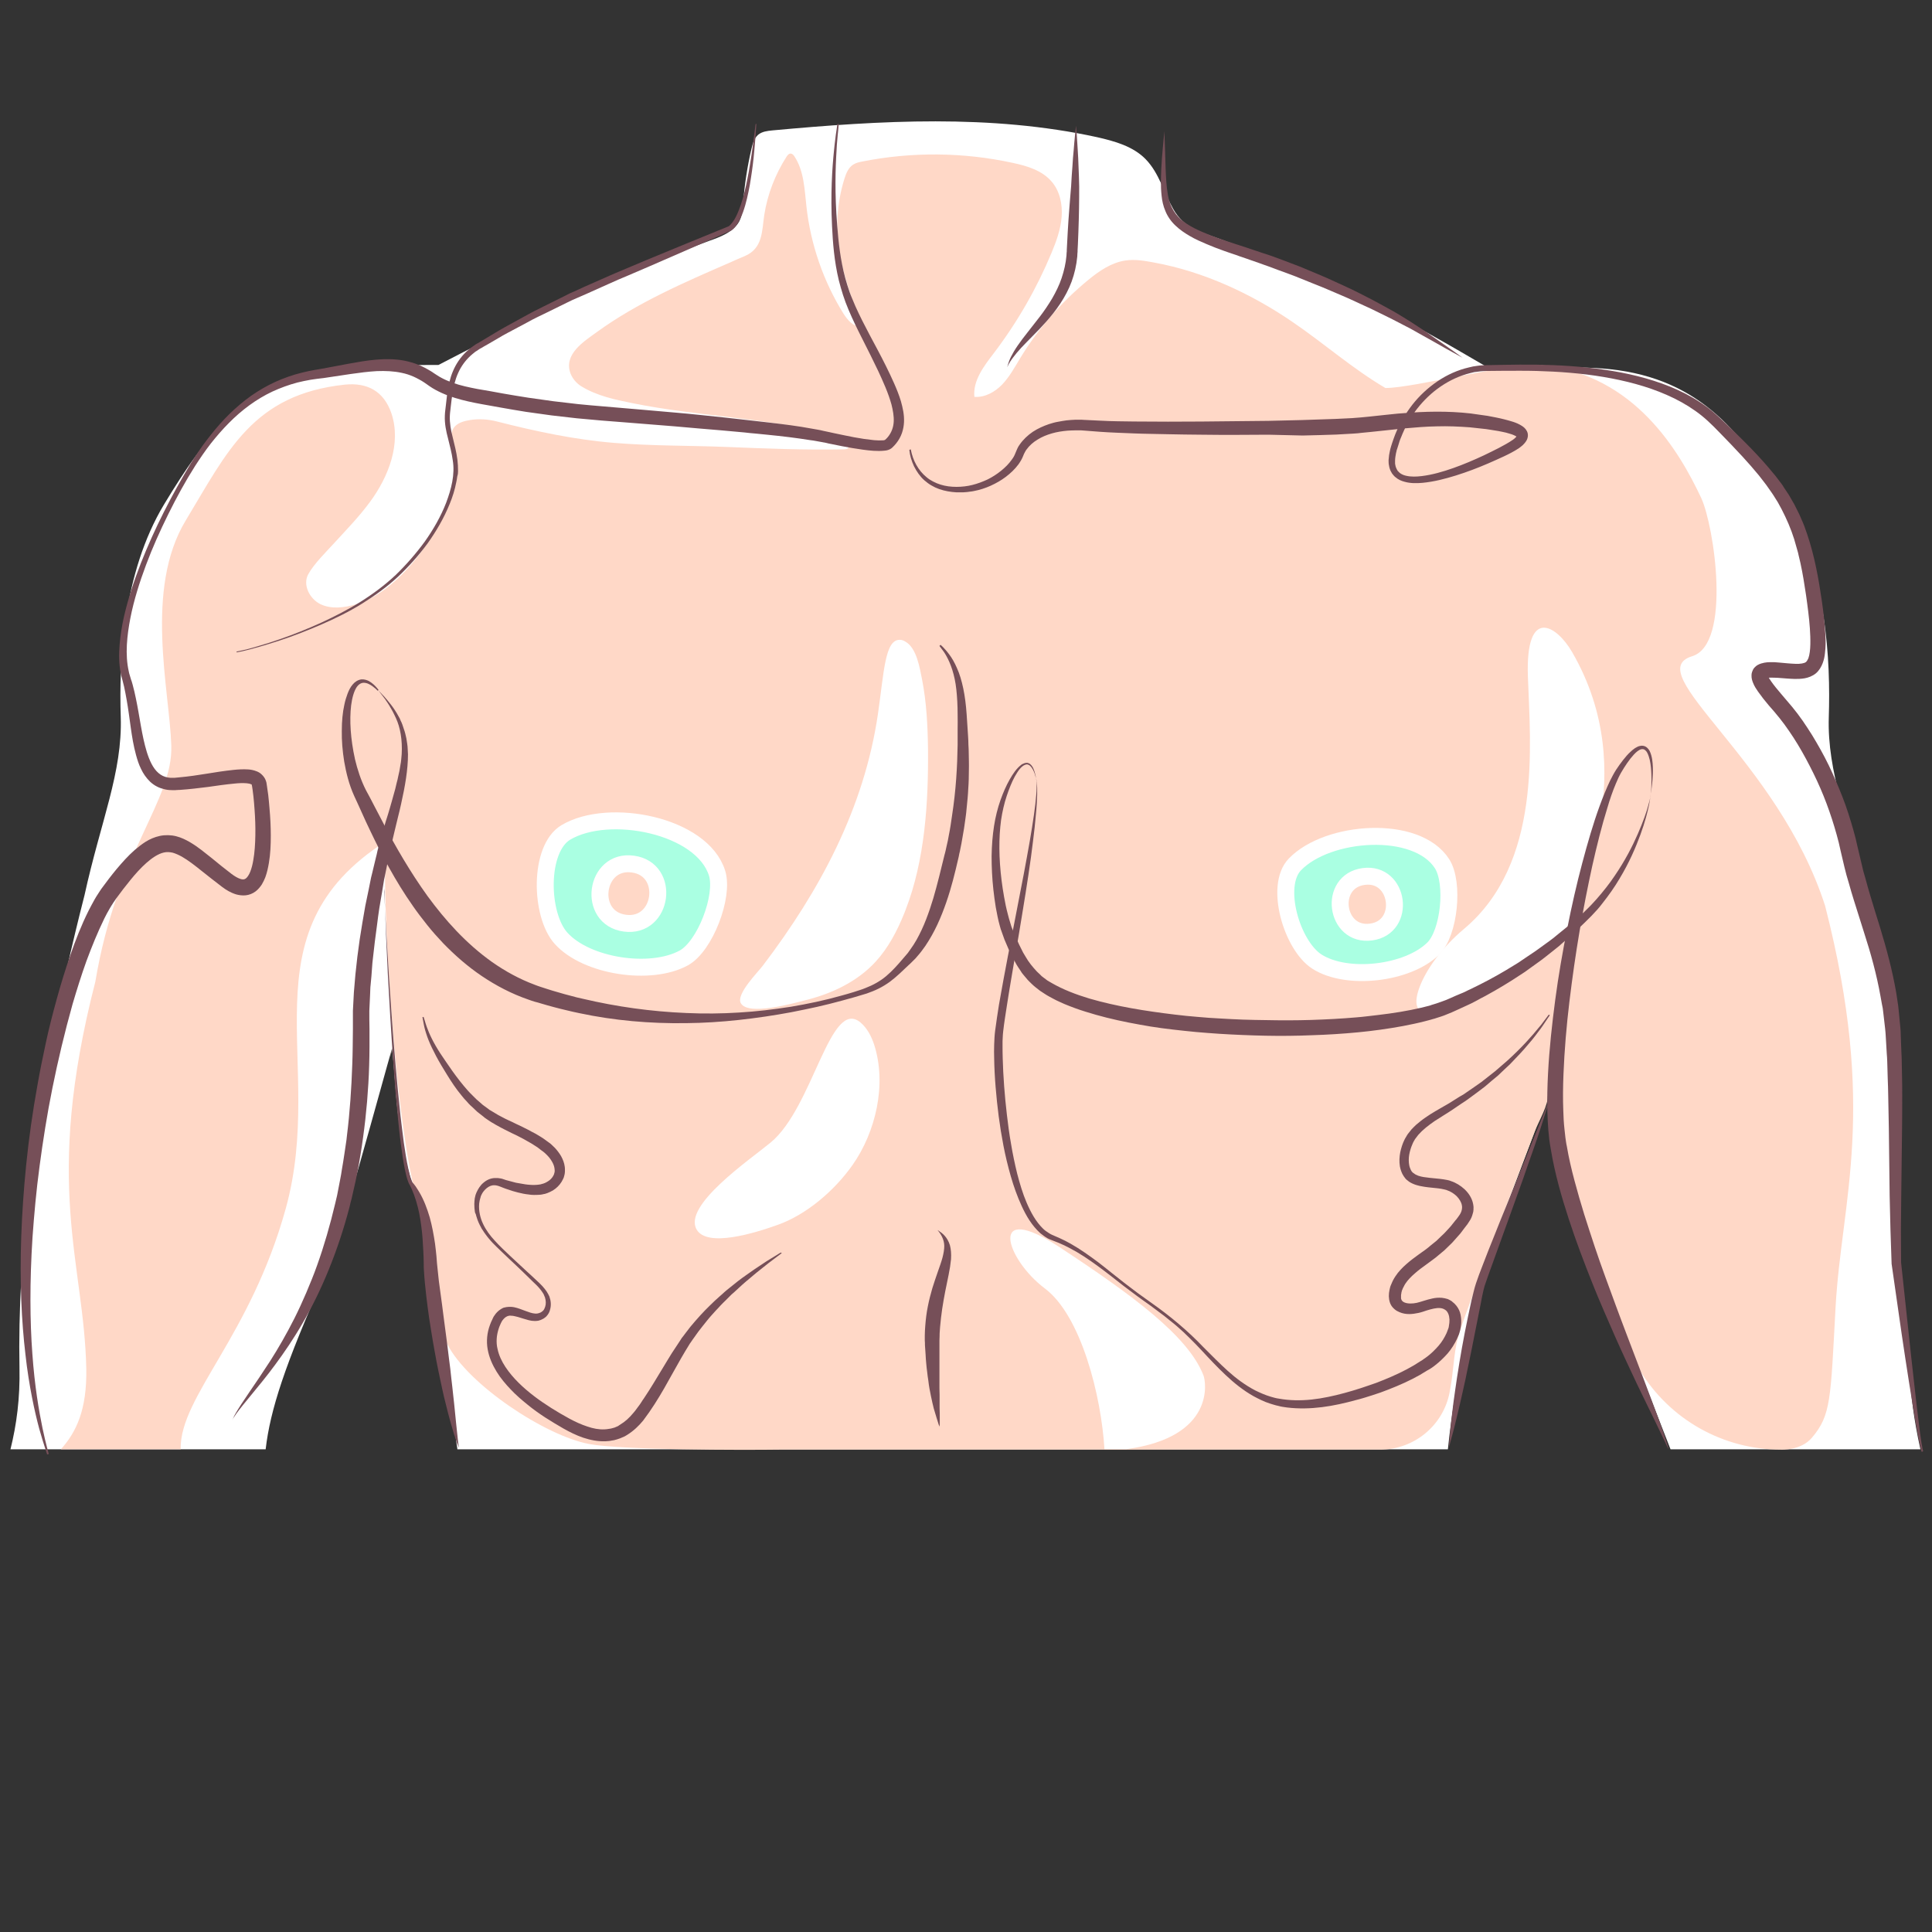 <?xml version="1.0" encoding="UTF-8"?>
<svg xmlns="http://www.w3.org/2000/svg" xmlns:xlink="http://www.w3.org/1999/xlink" version="1.1" id="Layer_13" x="0px" y="0px" viewBox="0 0 1200 1200" xml:space="preserve">
<rect x="0" y="0" width="1200" height="1200" fill="#333333" stroke="none"/>
<g>
	<path fill="#FFFFFF" d="M6.5,900.2H165c2.8-24.2,11.8-52.3,36.9-108.4c8.4-18.8,36.2-122.1,41.6-140.6   c3.1,24.9,1.6,61.1,19.7,103.6c9.8,23,3.7,47.8,6.5,61.2c5.8,27.9,10.5,55.9,14.4,84.2h615.2c10-97.3,43.6-164.8,63.7-225.2   c4.5,31.6,8.9,67.9,22.3,97.9c19.8,44.3,38.1,90.6,52.3,127.3h155.2c-8.6-38.9-5.6-55-12.7-101.4C1170,732.5,1191,683,1158.4,556   c-10.1-46.1-23.6-76.1-22.5-110.6c1.1-34.4-1.1-89.5-27-132.2c-25.9-42.7-51.7-77.8-109-83.9c-19.7-2.1-57.8-1.3-76.1-1.2   c-47.2-27.6-87.9-51-166-79.6c-12.3-4.5-22.3-6.7-29.1-18.7c-5.8-10.2-8.7-22.2-17-30.8c-7.8-8.1-19.3-11.3-30.3-13.8   C615.5,70.8,547,74.8,479.7,81c-3.1,0.3-6.4,0.7-8.8,2.7c-2.4,2.1-3.4,5.4-4.1,8.5c-2.6,11-4.3,22.2-5.2,33.5   c-0.3,4-0.6,8.2-2.4,11.7c-3.6,6.8-12.1,9.9-19,12.3c-57.9,20.9-130.7,57.6-167.9,77c-19-0.1-40.6,0.5-61.4,2.7   c-57.3,6.1-83.2,41.2-109,83.9C76.2,356,73.9,411,75,445.4c1.1,34.4-12.4,64.5-22.5,110.6C20,683,10.8,782.3,12.1,849.4   C12.5,868.5,10.3,884.9,6.5,900.2z"></path>
	<path fill="#FFD8C7" d="M37.8,900.2h74.4c0-0.1,0-0.3,0-0.4c-0.3-32.6,43.3-69.7,65.3-149.2c25.3-91.5-27.4-171.1,62.4-228.2   c-3.6,21.7,5.4,192.2,22.1,231.3c0.5,1.2,1,2.5,1.4,3.7c2.6,7.4,3.8,15.3,4.3,23.2c0.3,6.1-1.5,11.6-0.8,17.7   c1.3,12.8,5.2,25.3,11,36.7c12.6,24.8,60.5,56.7,88,61.9c20,3.8,95.7,3.8,118.1,3.5h373.2c21.1,0,39.3-15,43.2-35.7   c0.4-2.2,0.8-4.3,1.1-6.5c1.5-10.2,1.8-20.8,5-30.7c3.4-10.4,7.5-20.7,11.2-31c8.4-23.2,17.3-46.1,26.2-69.1   c3.2-8.4,6.4-16.7,9.6-25.1c1.9-5.2,8.6-16.6,7.8-22.1c4.5,31.6,12.8,60.3,22.8,91.6c11,34.5,22.8,60.1,34.5,79.4   c18.6,30.6,51.8,49.2,87.6,49.2c0,0,12.4,0.7,19.2-7.4c11.9-14,11.6-23.7,14.7-81c3.7-67,26.1-122.4-6.5-249.4   c-29.2-91-115.6-144.9-82.6-155c24.7-7.5,13.7-81.2,5.6-98.4c-13.5-28.7-41.1-76.2-98.4-82.3c-19.7-2.1-79.5,14.1-97.7,14.1   c-20.4-12-38-27.6-57.5-40.9c-25.8-17.7-55.4-31.4-86-37c-5.9-1.1-12-2.2-18-1.3c-8.7,1.3-16.3,6.5-23.1,12.1   c-16.8,13.8-31.3,30.4-42.5,49c-3.3,5.5-6.5,11.3-11,16c-4.5,4.6-10.7,8.1-17.2,7.6c-1-10.2,6-19.2,12.2-27.3   c14.5-19.1,26.5-40,35.7-62.1c3-7.2,5.7-14.6,6.3-22.4c0.6-7.8-1.1-16-6.2-21.9c-5.9-6.9-15.1-9.7-24-11.6   c-30.7-6.7-62.7-7-93.5-0.9c-2,0.4-4,0.8-5.7,1.9c-3.1,1.9-4.5,5.6-5.6,9.1c-4.6,14.9-5.6,30.9-2.9,46.3c1.5,8.5,4.1,16.8,6.7,25.1   c2.1,6.7,4.2,13.3,6.3,20c-4.6,0.3-8.1-4-10.6-7.9c-12.5-20.1-20.4-43-23-66.5c-1.2-10.7-1.5-22.2-7.5-31.2   c-0.5-0.8-1.2-1.6-2.2-1.7c-1.2-0.1-2.1,1-2.7,2c-7,10.9-11.8,23.3-13.8,36.1c-1.5,10-0.8,20.8-12.2,25.6c-3.2,1.3-6.3,2.7-9.4,4.1   c-28.1,12.2-57.4,24.9-82.3,43c-8,5.8-21,13.8-16.4,25.9c1.3,3.2,3.7,6,6.6,7.8c9.6,5.9,20.7,8.3,31.7,10.5   c40.9,8.3,82.7,8.9,123.2,19.4c4.2,1.1,8.9,2.7,10.8,6.6c0.3,0.5,0.4,1.2,0.2,1.7c-0.4,0.8-1.5,0.9-2.4,1   c-24.5,0.5-49-0.5-73.5-1.5c-23.1-0.9-46.4-0.6-69.4-2.5c-24.7-2-49-7.2-72.9-13.3c-5.5-1.4-11.2-1.8-16.8-0.9   c-7.4,1.2-12.1,3.9-11.8,12.1c0.5,10.9,3.2,11.1,2,21.9c-3.5,30.4-31.7,71.6-60.9,80.4c-7.2,2.2-15.3,3.2-22.1,0   c-6.8-3.3-11.3-12.1-7.6-18.7c3.6-6.5,11-13.7,16-19.2c7.6-8.3,15.5-16.4,22.2-25.5c11.7-15.8,19.7-36.5,13.4-55.2   c-4.7-13.7-14.9-19.2-28.9-17.8c-57.3,6.1-73,41.6-98.8,84.3c-25.9,42.7-10.1,105.5-9,139.9c1.1,34.4-33.7,65.8-47.2,146.7   c-32.6,127-7,173.5-5.6,240.5C54,875.7,47.4,889.5,37.8,900.2z M909.4,576.9c48.5-40.8,41.1-113.9,39.6-156.8   c-1.5-44.1,18-31.4,27.4-15.2c44.3,76.3,1.5,150.4,2.2,160.1c0.8,10.9-37.1,46.1-92.1,62.4C872.5,631.6,880.4,601.2,909.4,576.9z    M473.8,599.8c35.4-46.6,62.9-97.7,71.5-156.3c3.8-26.1,4.3-46.1,13.5-46.1c1.3,0,2.4,0.4,3.5,1.1c7.1,3.9,9,16.6,10.4,23.5   c2.8,14.2,3.5,28.8,3.7,43.2c0.3,33.2-1.9,68.9-13.9,99.9c-0.3,0.8-0.6,1.6-0.9,2.3c-4.4,10.9-9.9,21.4-17.8,30   c-11.7,12.7-27.9,20.1-44.5,24.1c-6.4,1.6-34.4,9.6-39.1,1.7C456.8,617.7,471,603.6,473.8,599.8z"></path>
	<path fill="#FFD8C7" d="M242.4,656.6c0.5-2.1,0.9-4,1.2-5.3C243,652.9,242.7,654.8,242.4,656.6z"></path>
	<path fill="#FFFFFF" d="M699.6,900.1c55.6-7.5,49.4-42.1,47.9-45.8c-9.5-24.5-44.3-50-89.3-79.6c-45-29.6-33.7,7.2-9.2,25.6   c22.5,16.9,35,66.6,37,99.8H699.6z"></path>
	<g>
		<g>
			<path fill="#764F58" d="M469.8,76.9c-0.3,5.6-0.8,11.3-1.3,16.9c-0.5,5.6-1.2,11.3-2.1,16.9c-0.4,2.8-0.9,5.6-1.5,8.4     c-0.6,2.8-1.2,5.6-2,8.3c-0.8,2.8-1.7,5.5-3,8.2c-0.6,1.3-1.3,2.6-2.2,3.9c-0.9,1.3-1.9,2.5-3.2,3.5c-0.1,0.1-0.2,0.1-0.3,0.2     l0,0l-25.5,11.2l-25.5,11.1l-12.8,5.5l-6.4,2.7c-2,0.9-4.2,1.9-6.3,2.8l-12.7,5.7l-6.4,2.8l-3.2,1.4l-3.1,1.5l-12.4,6.1l-6.2,3     c-2.1,1-4.1,2.1-6.1,3.2l-12.2,6.5c-2.1,1.1-4,2.2-6,3.4l-6,3.5l-3,1.7l-1.5,0.9l-0.8,0.4l-0.6,0.4l-1.5,1c-0.5,0.3-1,0.6-1.4,1     c-0.8,0.7-1.7,1.3-2.5,2.1c-3.2,3-5.8,6.6-7.6,10.7c-1.8,4-2.8,8.4-3.5,12.9c-0.4,2.2-0.6,4.5-0.9,6.8c-0.1,1.2-0.3,2.3-0.4,3.5     c-0.1,1-0.3,2.3-0.3,3.4c-0.1,2.1,0.1,4.4,0.4,6.6c0.3,2.2,0.8,4.4,1.4,6.7c1.1,4.5,2.3,9.1,2.9,13.8c0.3,2.4,0.4,4.7,0.4,7.2     l-0.1,1.7L284,296c-0.1,1.2-0.4,2.4-0.6,3.5c-0.9,4.7-2.3,9.2-4.1,13.5c-3.5,8.7-8.3,16.9-13.7,24.5     c-5.5,7.5-11.8,14.5-18.6,20.9c-6.8,6.3-14.5,11.8-22.4,16.7c-7.9,4.9-16.3,9-24.8,12.7c-8.5,3.7-17.2,7.1-26,10l-6.6,2.1     c-2.2,0.6-4.4,1.4-6.7,2c-2.2,0.6-4.5,1.2-6.7,1.8c-2.3,0.6-4.5,1.1-6.8,1.5l-0.1-0.5c2.3-0.4,4.5-1,6.8-1.5     c2.2-0.6,4.5-1.2,6.7-1.9c2.2-0.6,4.4-1.4,6.6-2l6.6-2.2c8.7-3,17.4-6.5,25.8-10.3c8.4-3.9,16.7-8.1,24.5-13     c7.8-4.9,15.2-10.4,21.9-16.7c6.6-6.4,12.7-13.4,18.1-20.8c5.3-7.5,9.9-15.5,13.2-24c3.2-8.5,5.6-17.6,4.1-26.5     c-0.6-4.5-1.8-8.9-2.9-13.4c-1.2-4.5-2.2-9.2-2-14.2c0-0.7,0.1-1.2,0.1-1.8l0.1-0.9l0.1-0.9c0.1-1.1,0.3-2.3,0.4-3.4     c0.3-2.3,0.5-4.6,0.8-7c0.7-4.7,1.7-9.4,3.6-13.8c1.9-4.5,4.7-8.6,8.3-12c0.9-0.9,1.9-1.6,2.8-2.4c0.5-0.4,1-0.7,1.4-1l1.4-1     l0.8-0.5l0.8-0.4l1.5-0.9l3-1.8l6-3.6c2-1.2,4-2.4,6-3.5l12.2-6.7c2.1-1.1,4.1-2.3,6.1-3.3l6.2-3.1l12.5-6.2l3.1-1.6l3.2-1.4     l6.3-2.9l12.7-5.6c2.1-0.9,4.2-1.9,6.4-2.8l6.4-2.7l12.8-5.4l25.7-10.6l25.7-10.5l-0.3,0.2c1-0.7,1.8-1.6,2.6-2.7     c0.8-1,1.5-2.2,2.1-3.4c1.2-2.4,2.2-5,3.1-7.6c0.9-2.6,1.6-5.3,2.3-8.1c0.7-2.7,1.3-5.5,1.8-8.2l0.8-4.2l0.7-4.2     c0.5-2.8,0.9-5.6,1.3-8.4c0.8-5.6,1.5-11.2,2.2-16.8L469.8,76.9z"></path>
		</g>
		<g>
			<path fill="#764F58" d="M521,77c0,0-0.2,1.4-0.4,4.2c-0.2,1.4-0.3,3.1-0.5,5.2c-0.2,2-0.4,4.4-0.5,7.1     c-0.7,10.8-1.2,26.6,0.4,46.6c0.8,10,1.9,21.1,5,32.6c0.8,2.9,1.7,5.8,2.7,8.7c0.5,1.4,1.1,2.9,1.7,4.3c0.6,1.5,1.3,3,1.9,4.5     c2.6,5.8,5.7,11.9,9,18.1c3.3,6.2,6.8,12.6,10.1,19.3c1.7,3.4,3.3,6.8,4.9,10.4c1.6,3.6,3.1,7.3,4.3,11.3c1.1,4,2.1,8.2,1.9,12.8     c-0.1,2.3-0.5,4.6-1.3,6.9c-0.8,2.3-2,4.4-3.5,6.3c-0.4,0.5-0.8,0.9-1.2,1.4l-1.3,1.3c-0.5,0.4-0.2,0.2-0.6,0.5     c-0.3,0.2-0.6,0.4-0.8,0.5c-0.5,0.2-0.9,0.4-1.2,0.5c-0.8,0.2-1.4,0.4-2.1,0.4c-2.5,0.3-4.8,0.2-7,0.1c-4.4-0.3-8.7-1-13.1-1.7     c-4.3-0.7-8.6-1.6-13-2.5c-1.1-0.2-2.2-0.4-3.2-0.7l-1.6-0.3l-1.6-0.3c-1.1-0.2-2.2-0.4-3.3-0.6c-1.1-0.2-2.2-0.4-3.3-0.5     c-8.7-1.4-17.8-2.5-27-3.4c-2.3-0.2-4.6-0.5-7-0.7c-2.3-0.2-4.7-0.4-7-0.7c-4.7-0.4-9.5-0.9-14.3-1.3c-9.6-0.8-19.3-1.6-29.1-2.5     c-9.9-0.8-19.9-1.6-30-2.4c-5.1-0.4-10.2-0.8-15.3-1.2c-5.1-0.5-10.3-0.9-15.5-1.4c-5.2-0.6-10.5-1.2-15.7-1.8     c-5.3-0.7-10.5-1.5-15.8-2.2c-5.3-0.8-10.6-1.8-15.9-2.7c-5.2-1-10.5-1.8-15.9-2.9c-5.4-1.1-10.9-2.4-16.3-4.4     c-2.7-1-5.4-2.2-8-3.6c-1.3-0.7-2.6-1.5-3.9-2.4l-1.7-1.2c-0.6-0.4-1.1-0.8-1.6-1.1c-1-0.7-2.1-1.3-3.2-1.9l-1.7-0.9l-1.7-0.8     c-2.3-1-4.7-1.8-7.2-2.3c-5-1.1-10.2-1.3-15.5-1.1c-5.3,0.3-10.8,1-16.3,1.8c-5.5,0.8-11.1,1.7-16.7,2.5l-4.2,0.5l-2.1,0.3     l-2,0.3c-2.7,0.5-5.4,1-8.1,1.7c-5.3,1.4-10.5,3.3-15.5,5.6c-10,4.7-19.1,11.5-27,19.5c-4,4-7.7,8.3-11.2,12.7     c-3.5,4.5-6.7,9.2-9.8,14c-6.1,9.6-11.6,19.7-16.7,30c-5.1,10.3-9.8,20.8-13.8,31.5c-4,10.7-7.5,21.7-9.7,32.9     c-1.1,5.6-1.9,11.2-2.2,16.8c-0.3,5.6,0,11.2,1.2,16.5c0.1,0.7,0.3,1.3,0.5,2l0.6,2c0.2,0.7,0.4,1.4,0.7,2.1l0.6,2.1     c0.8,2.8,1.4,5.7,2,8.5c1.2,5.7,2.1,11.4,3.1,17c1,5.6,2.1,11.1,3.7,16.3c1.6,5.1,3.8,10.1,7.2,13c1.7,1.5,3.6,2.4,5.8,2.8     c1.1,0.2,2.2,0.3,3.4,0.2l0.9,0l1-0.1l2.1-0.2c5.5-0.5,11-1.3,16.5-2.2c5.5-0.9,11.1-1.8,16.9-2.4c2.9-0.3,5.9-0.5,9.1-0.3     c1.6,0.1,3.4,0.4,5.4,1.2c1,0.4,2.1,1,3,1.9c1,0.9,1.9,2.1,2.4,3.3c0.3,0.6,0.4,1.2,0.6,1.8c0.1,0.4,0.1,0.4,0.1,0.7l0.1,0.6     l0.3,2.1c0.2,1.4,0.4,2.8,0.6,4.2c0.3,2.8,0.6,5.6,0.8,8.4c0.5,5.6,0.8,11.2,0.8,16.9c0,5.7-0.2,11.3-1.2,17.1     c-0.5,2.9-1.1,5.8-2.2,8.8c-0.6,1.5-1.3,3-2.2,4.5c-1,1.5-2.2,3-3.9,4.3c-1.7,1.3-4,2.2-6.1,2.4c-2.2,0.2-4.2-0.1-6-0.6     c-3.5-1.1-6.2-2.8-8.6-4.6c-4.4-3.3-8.6-6.7-12.8-10c-4.1-3.3-8.2-6.5-12.2-8.8c-2-1.1-4-2-5.8-2.5c-1.9-0.4-3.6-0.5-5.4-0.1     c-3.6,0.8-7.4,3.4-10.9,6.5c-3.5,3.1-6.8,6.8-9.9,10.6c-3.1,3.8-6.1,7.7-9,11.7l-1,1.5c-0.4,0.5-0.7,1-1,1.5l-0.9,1.4l-0.9,1.5     c-1.2,2-2.3,4.1-3.4,6.3c-4.2,8.6-7.8,17.5-11.1,26.4c-3.2,8.9-6,17.9-8.6,26.7c-5,17.8-9.1,35.2-12.5,52     c-1.7,8.4-3.2,16.7-4.5,24.8c-1.3,8.1-2.5,16.1-3.5,23.8c-2.1,15.5-3.4,30.4-4.4,44.3c-1.8,27.9-1.6,52.3-0.1,72.3     c1.4,20,4.1,35.6,6.3,46.2c1.1,5.3,2.1,9.3,2.8,12c0.7,2.7,1.1,4.1,1.1,4.1l-1,0.3c0,0-0.5-1.4-1.3-4c-0.9-2.7-2.1-6.6-3.6-11.9     c-1.4-5.2-3-11.8-4.5-19.5c-1.5-7.7-3-16.7-4.1-26.8c-2.4-20.2-3.6-44.8-2.6-73.1c0.5-14.1,1.5-29.1,3.1-44.9     c1.6-15.8,3.9-32.3,7-49.4c1.5-8.6,3.3-17.3,5.2-26.2c1.9-8.9,4.2-17.8,6.7-26.9c2.5-9.1,5.3-18.3,8.5-27.5     c3.2-9.2,6.8-18.5,11.4-27.7c1.2-2.3,2.4-4.6,3.7-6.9l1-1.7l1.1-1.7c0.4-0.6,0.8-1.2,1.1-1.7L63,552c3-4.1,6.1-8.2,9.5-12.3     c3.4-4,6.9-8,11.1-11.7c2.1-1.8,4.4-3.6,6.9-5.2c2.6-1.6,5.5-2.9,8.8-3.6c3.3-0.7,6.9-0.6,10.1,0.2c3.2,0.8,6,2.2,8.6,3.7     c5.1,3,9.2,6.5,13.4,9.8c4.1,3.4,8.2,6.7,12.4,9.9c1.9,1.4,3.8,2.6,5.5,3.1c0.8,0.3,1.5,0.3,2,0.3c0.5-0.1,0.9-0.2,1.3-0.5     c0.9-0.6,2.1-2.3,2.9-4.4c0.8-2.1,1.4-4.5,1.8-6.9c0.9-5,1.2-10.3,1.3-15.6c0.1-5.3-0.1-10.7-0.5-16.1c-0.2-2.7-0.4-5.4-0.7-8.1     l-0.5-4l-0.3-2l-0.1-0.5c0-0.1-0.1-0.4-0.1-0.4c0-0.1,0-0.1,0-0.2c0-0.1,0,0,0-0.1c0-0.1-0.2-0.2-0.5-0.3     c-0.6-0.3-1.6-0.5-2.7-0.6c-2.3-0.2-4.9-0.1-7.6,0.2c-5.4,0.5-10.9,1.3-16.5,2.1c-5.6,0.7-11.3,1.4-17.1,1.8l-2.2,0.1l-1.1,0.1     l-1.2,0c-1.6,0-3.3-0.1-5-0.5c-1.7-0.4-3.4-0.9-4.9-1.7c-1.6-0.8-3-1.8-4.3-3c-2.5-2.4-4.4-5.2-5.7-8c-1.4-2.8-2.3-5.7-3.1-8.6     c-1.6-5.8-2.5-11.5-3.3-17.2c-0.8-5.7-1.5-11.3-2.5-16.9c-0.5-2.8-1-5.5-1.6-8.3l-0.5-2c-0.2-0.7-0.3-1.3-0.5-2l-0.6-2.2     c-0.2-0.7-0.4-1.5-0.5-2.2c-1.2-6-1.2-12-0.7-17.8c0.5-5.9,1.4-11.7,2.7-17.4c2.6-11.4,6.3-22.4,10.5-33.2     c8.5-21.6,19.1-42.2,31-62c3.1-4.9,6.3-9.7,9.8-14.3c3.5-4.6,7.2-9.1,11.2-13.3c4-4.2,8.3-8.1,12.9-11.7     c4.6-3.6,9.5-6.7,14.7-9.4c5.2-2.7,10.6-4.8,16.2-6.5c2.8-0.8,5.6-1.5,8.4-2.1c1.4-0.3,2.9-0.6,4.2-0.8l4.2-0.7     c5.5-1,11-2.1,16.5-3.1c5.5-1,11.1-2,16.9-2.5c5.7-0.5,11.7-0.5,17.6,0.6c2.9,0.6,5.8,1.4,8.6,2.5l2.1,0.9l2,1     c1.3,0.7,2.6,1.4,3.9,2.2c0.7,0.4,1.2,0.8,1.8,1.2l1.7,1.1c1,0.7,2.1,1.3,3.2,1.9c2.2,1.2,4.5,2.1,6.9,3c4.8,1.7,10,2.8,15.2,3.8     c5.3,0.9,10.6,1.8,15.8,2.8c5.2,0.9,10.5,1.8,15.7,2.6c5.2,0.7,10.4,1.5,15.6,2.2c5.2,0.6,10.3,1.2,15.4,1.8     c5.2,0.5,10.3,1,15.5,1.4c5.1,0.4,10.2,0.9,15.2,1.3c10.1,0.8,20.2,1.8,30,2.6c4.9,0.4,9.9,0.9,14.7,1.4c4.9,0.5,9.7,1,14.5,1.5     c9.6,1.1,19,2.1,28.3,3.2c9.3,1.1,18.4,2.2,27.4,3.9c1.1,0.2,2.3,0.4,3.4,0.6c1.1,0.2,2.2,0.4,3.3,0.7c1.1,0.2,2.2,0.5,3.3,0.7     c1.1,0.2,2.2,0.5,3.2,0.7c4.3,0.9,8.5,1.8,12.7,2.6c4.2,0.8,8.4,1.4,12.4,1.8c2,0.2,4,0.2,5.6,0.1c0.4,0,0.7-0.1,1-0.2     c0.1,0,0.2-0.1,0.2-0.1c0,0,0,0-0.1,0.1c-0.2,0.2,0.3-0.2,0,0l1-0.9l0.9-1c2.2-2.7,3.4-5.9,3.6-9.4c0.2-3.5-0.5-7.2-1.4-10.8     c-2-7.2-5.2-14.2-8.3-20.9c-3.2-6.7-6.4-13.1-9.6-19.4c-3.2-6.3-6.2-12.4-8.8-18.6c-0.6-1.5-1.2-3-1.8-4.5     c-0.6-1.6-1.1-3.1-1.6-4.6c-1-3.1-1.8-6.1-2.6-9.1c-2.9-12.1-3.7-23.4-4.2-33.5c-1-20.3,0.1-36.2,1.2-47c0.2-2.7,0.6-5.1,0.8-7.1     c0.2-2.1,0.5-3.8,0.7-5.2c0.4-2.8,0.6-4.2,0.6-4.2L521,77z"></path>
		</g>
		<g>
			<path fill="#764F58" d="M234.7,429.1c0,0-0.5-0.5-1.5-1.4c-1-0.8-2.5-2.2-4.7-3.1c-1.1-0.4-2.4-0.7-3.6-0.4     c-1.2,0.3-2.4,1.2-3.3,2.5c-1.8,2.7-2.9,6.8-3.5,11.4c-1.1,9.2-0.4,20.8,2.4,33.5c1.5,6.3,3.6,12.9,6.8,19.2     c0.9,1.6,1.8,3.3,2.7,5c0.9,1.7,1.8,3.4,2.7,5.2c1.8,3.5,3.7,7.1,5.6,10.7c3.8,7.3,7.9,14.7,12.4,22.2     c4.5,7.5,9.4,15.1,14.8,22.6c10.9,14.9,23.9,29.5,40.1,41c8.1,5.7,17,10.6,26.4,14.1c1.2,0.5,2.4,0.9,3.6,1.3     c1.2,0.4,2.5,0.8,3.7,1.2c1.3,0.4,2.5,0.8,3.8,1.2c1.3,0.4,2.5,0.7,3.8,1.1c2.5,0.7,5,1.5,7.6,2.1c2.6,0.7,5.1,1.4,7.7,1.9     c20.8,4.9,42.3,7.9,64.1,8.8c10.9,0.5,21.8,0.4,32.7-0.3c5.4-0.3,10.8-0.8,16.2-1.4c5.4-0.6,10.7-1.4,16.1-2.2     c10.6-1.8,21.1-4,31.3-6.9c2.5-0.7,5.1-1.4,7.6-2.2c1.3-0.4,2.5-0.8,3.7-1.2l1.8-0.6l1.8-0.7c4.7-1.8,9.1-4.2,12.9-7.4     c3.8-3.2,7.1-6.9,10.4-10.8l1.2-1.4l1.2-1.4l0.6-0.7l0.5-0.7c0.4-0.5,0.7-0.9,1-1.4c1.4-1.9,2.7-3.9,3.9-6     c2.3-4.1,4.3-8.4,6-12.8c0.9-2.2,1.6-4.4,2.4-6.6c0.7-2.2,1.4-4.4,2.1-6.6c2.6-8.9,4.7-17.7,6.8-26.3l0.2-0.8l0.2-0.7l0.4-1.6     c0.2-1.1,0.5-2.1,0.7-3.2c0.5-2.1,1-4.3,1.3-6.3c0.4-2.1,0.8-4.1,1.1-6.1c0.3-2,0.6-4.1,0.9-6.1c2.5-16,3.3-31,3.5-44.2     c0-1.7,0-3.3,0-4.9c0-1.6,0-3.2,0-4.8c0-3.1,0.1-6.1,0-9c0-5.7-0.3-11-0.8-15.6c-0.5-4.7-1.4-8.7-2.5-12.2     c-1.1-3.5-2.4-6.3-3.6-8.5c-1.2-2.2-2.4-3.8-3.2-4.8c-0.8-1-1.2-1.6-1.2-1.6l0.7-0.7c0,0,0.5,0.5,1.5,1.4c0.9,1,2.3,2.4,3.9,4.6     c1.6,2.1,3.3,5,4.8,8.5c1.6,3.5,2.9,7.8,3.9,12.6c1,4.8,1.7,10.2,2.1,16.1c0.2,2.9,0.4,6,0.6,9.1c0.1,1.6,0.2,3.1,0.3,4.7     c0.1,1.6,0.2,3.3,0.2,5c0.1,1.7,0.2,3.4,0.2,5.2c0,1.7,0.1,3.5,0.1,5.3c0.1,3.6-0.1,7.3-0.1,11.1c0,1.9-0.2,3.8-0.3,5.8     c-0.1,1.9-0.2,3.9-0.4,5.9c-0.2,2-0.4,4-0.6,6.1c-0.1,1-0.2,2-0.3,3.1c-0.1,1-0.3,2.1-0.4,3.1c-0.3,2.1-0.6,4.2-0.9,6.3     c-0.4,2.1-0.7,4.3-1.1,6.4c-0.3,2.2-0.8,4.3-1.2,6.4c-0.2,1.1-0.4,2.1-0.7,3.2l-0.3,1.6l-0.4,1.7c-2,8.7-4.2,17.7-7.4,26.9     c-1.6,4.6-3.4,9.2-5.5,13.7c-2.1,4.5-4.6,9-7.5,13.3c-1.5,2.1-3,4.2-4.8,6.2c-0.8,1-1.8,2.1-2.7,2.9l-0.7,0.7l-0.7,0.7l-1.4,1.3     c-3.7,3.5-7.4,7.2-11.7,10.4c-2.2,1.6-4.5,3-6.9,4.2c-2.4,1.2-4.9,2.2-7.5,3.1c-5.1,1.6-10.1,3-15.3,4.4     c-5.1,1.4-10.3,2.7-15.6,3.9c-5.2,1.2-10.6,2.2-15.9,3.3c-10.7,2-21.5,3.6-32.5,4.8c-11,1.2-22,1.9-33.1,2     c-22.2,0.3-44.5-1.6-66-6.2c-2.7-0.5-5.4-1.2-8-1.8c-2.7-0.6-5.3-1.3-8-2c-1.3-0.4-2.7-0.7-4-1.1c-1.3-0.4-2.6-0.8-3.8-1.1     c-1.3-0.4-2.6-0.8-3.9-1.1c-1.3-0.4-2.6-0.8-3.9-1.3c-10.5-3.6-20.2-8.7-29.1-14.7c-8.9-6-16.8-13-23.9-20.3     c-3.5-3.7-6.9-7.5-10-11.4c-3.1-3.9-6.1-7.8-8.8-11.7c-11.1-15.8-19.5-32-26.6-46.9c-1.8-3.7-3.5-7.4-5.1-11     c-0.8-1.8-1.6-3.6-2.4-5.3c-0.8-1.8-1.6-3.5-2.4-5.2c-3.3-7.3-5-14.5-6.2-21.3c-1.1-6.8-1.6-13.2-1.5-19.2     c0-5.9,0.5-11.4,1.6-16.3c0.5-2.4,1.2-4.7,2-6.8c0.8-2.1,1.8-4.1,3.2-5.7c1.3-1.6,3.2-2.8,5.2-3.1c1.9-0.2,3.6,0.4,4.8,1     c2.4,1.4,3.8,2.9,4.7,3.9c0.9,1,1.3,1.6,1.3,1.6L234.7,429.1z"></path>
		</g>
		<g>
			<path fill="#764F58" d="M144.1,882.3c0,0,0.2-0.4,0.6-1.2c0.2-0.4,0.4-0.9,0.7-1.5c0.3-0.6,0.7-1.3,1.1-2     c1.8-3.1,4.6-7.4,8.3-12.8c3.7-5.4,8.2-12,13.1-19.6c4.9-7.7,10-16.5,15-26.4c1.2-2.5,2.5-5,3.7-7.7c1.2-2.6,2.4-5.3,3.6-8.1     c2.3-5.5,4.7-11.2,6.8-17.2c4.3-12,8-24.8,11.2-38.3c0.4-1.7,0.8-3.4,1.2-5.1c0.3-1.7,0.7-3.4,1-5.2c0.3-1.7,0.7-3.5,1-5.2     c0.4-1.7,0.6-3.5,0.9-5.3c0.6-3.5,1.2-7,1.7-10.6c0.3-1.8,0.5-3.6,0.8-5.4l0.4-2.7l0.3-2.7c1.8-14.5,2.8-29.3,3.3-44.1     c0.3-7.4,0.3-14.8,0.4-22.2c0-3.7,0-7.5,0-11.2c0.2-3.8,0.4-7.6,0.6-11.4c1.1-15,2.9-29.5,5.3-43.4c0.6-3.5,1.2-6.9,1.8-10.4     c0.7-3.4,1.4-6.8,2.1-10.1c0.3-1.7,0.7-3.3,1-5c0.2-0.8,0.3-1.6,0.5-2.5c0.2-0.8,0.4-1.6,0.6-2.4c0.8-3.2,1.5-6.4,2.3-9.6     c0.4-1.6,0.8-3.1,1.1-4.7c0.4-1.6,0.8-3.1,1.3-4.6c0.9-3,1.7-6,2.5-9c0.8-3,1.7-5.8,2.6-8.6c0.9-2.8,1.6-5.5,2.4-8.2     c0.8-2.7,1.5-5.3,2.2-7.9c0.3-1.3,0.6-2.6,0.9-3.8c0.2-0.6,0.3-1.3,0.5-1.9c0.1-0.6,0.3-1.2,0.4-1.9c0.3-1.2,0.5-2.4,0.8-3.6     c0.2-1.2,0.4-2.4,0.6-3.6c0.1-0.6,0.2-1.2,0.3-1.7c0.1-0.6,0.1-1.2,0.2-1.7c0.1-1.1,0.2-2.3,0.3-3.4c0.5-8.8-0.9-16.6-3.6-22.4     c-0.7-1.4-1.3-2.9-2-4.1c-0.7-1.3-1.4-2.4-2-3.5c-0.6-1.1-1.3-2-1.9-2.9c-0.6-0.9-1.1-1.7-1.7-2.4c-2.1-2.8-3.3-4.3-3.3-4.3     s1.3,1.4,3.7,3.9c2.3,2.7,5.8,6.5,9,12.5c0.5,0.7,0.8,1.5,1.1,2.3c0.4,0.8,0.8,1.6,1.1,2.5c0.3,0.9,0.6,1.8,0.9,2.7     c0.3,0.9,0.7,1.9,0.9,2.9c0.2,1,0.5,2,0.7,3c0.2,1,0.3,2.1,0.5,3.2c0.4,2.2,0.3,4.5,0.5,6.8c0,9.4-1.8,19.8-4.3,30.9     c-0.6,2.8-1.3,5.6-2,8.4c-0.7,2.8-1.4,5.8-2.1,8.7c-0.7,2.9-1.4,5.9-2.1,8.9c-0.3,1.5-0.7,3-1.1,4.6c-0.3,1.5-0.6,3.1-0.9,4.7     c-0.6,3.1-1.2,6.3-1.9,9.5c-0.2,0.8-0.3,1.6-0.5,2.4c-0.1,0.8-0.3,1.6-0.4,2.5c-0.3,1.6-0.5,3.3-0.8,4.9c-0.6,3.3-1.1,6.7-1.7,10     c-0.5,3.4-1,6.8-1.4,10.3c-1,6.9-1.8,13.9-2.6,21.1l-0.3,2.7l-0.2,2.7c-0.1,1.8-0.3,3.6-0.4,5.4c-0.2,1.8-0.3,3.6-0.5,5.4     c-0.1,0.9-0.2,1.8-0.2,2.7l-0.1,2.7c-0.2,3.6-0.3,7.2-0.5,10.8c0,3.7,0,7.4,0.1,11.2c0,3.8,0,7.5,0,11.3c0,3.8-0.1,7.6-0.2,11.3     c-0.2,7.6-0.7,15.1-1.3,22.6c-0.4,3.8-0.7,7.5-1.1,11.2c-0.4,3.7-0.9,7.4-1.4,11.1c-1,7.4-2.2,14.7-3.6,21.9     c-0.4,1.8-0.7,3.6-1.1,5.4c-0.4,1.8-0.8,3.5-1.2,5.3c-0.4,1.8-0.8,3.5-1.2,5.3c-0.5,1.7-0.9,3.5-1.3,5.2     c-3.6,13.8-8,26.9-12.9,38.9c-4.9,12.1-10.4,23.2-16.1,33c-5.7,9.9-11.6,18.5-17,25.8c-5.4,7.4-10.6,13.6-14.7,18.6     c-4.2,5.1-7.4,9-9.5,11.9c-0.5,0.7-0.9,1.3-1.3,1.9c-0.4,0.6-0.7,1-0.9,1.4C144.3,881.9,144.1,882.3,144.1,882.3z"></path>
		</g>
		<g>
			<path fill="#764F58" d="M723.2,81.4c0,0,0,1,0.1,2.9c0.1,1.9,0.2,4.6,0.3,8.1c0.1,3.5,0.2,7.7,0.4,12.6c0.1,2.4,0.2,5,0.4,7.7     c0.2,2.7,0.5,5.5,1,8.3c1,5.7,3.4,11.3,8.2,15.4c4.8,4.1,11.3,7,18.1,9.7c3.4,1.3,7,2.6,10.6,3.8c1.8,0.6,3.6,1.2,5.5,1.8     c0.9,0.3,1.9,0.6,2.8,0.9c0.9,0.3,1.9,0.6,2.8,0.9c3.7,1.3,7.5,2.5,11.3,3.8c1.9,0.6,3.8,1.2,5.7,1.9l5.7,2.1     c3.8,1.4,7.5,2.9,11.3,4.3c3.7,1.5,7.4,3.1,11,4.6c1.8,0.8,3.6,1.5,5.4,2.3c1.8,0.8,3.6,1.6,5.3,2.4c3.5,1.6,7,3.2,10.4,4.8     c3.4,1.7,6.7,3.3,9.9,5c1.6,0.8,3.2,1.6,4.8,2.5c1.6,0.9,3.1,1.7,4.6,2.5c3,1.7,6,3.2,8.8,4.9c2.8,1.7,5.5,3.3,8,4.9     c1.3,0.8,2.5,1.6,3.7,2.4c1.2,0.8,2.4,1.6,3.5,2.3c2.3,1.5,4.5,3,6.4,4.4c4,2.8,7.5,5.2,10.3,7.2c2.9,2,5.1,3.6,6.6,4.7     c1.5,1.1,2.3,1.7,2.3,1.7s-0.9-0.5-2.5-1.4c-1.6-0.9-4.1-2.2-7.1-3.9c-3.1-1.7-6.8-3.8-11-6.2c-2.1-1.2-4.4-2.5-6.8-3.8     c-2.4-1.3-4.8-2.8-7.5-4.1c-2.7-1.4-5.4-2.8-8.3-4.3c-2.9-1.5-5.9-2.9-8.9-4.4c-1.5-0.7-3.1-1.5-4.7-2.3     c-1.6-0.7-3.2-1.5-4.8-2.2c-3.3-1.5-6.6-3.1-10-4.6c-6.9-2.9-13.9-6.1-21.2-8.9c-3.6-1.5-7.3-2.9-10.9-4.4     c-3.7-1.4-7.4-2.8-11.1-4.1l-5.6-2.1c-1.9-0.7-3.8-1.3-5.6-2c-3.8-1.3-7.5-2.6-11.2-3.9c-0.9-0.3-1.9-0.6-2.8-1     c-0.9-0.3-1.8-0.6-2.7-0.9c-1.9-0.6-3.7-1.3-5.5-1.9c-3.7-1.3-7.3-2.7-10.8-4.2c-3.5-1.5-7-3-10.2-4.9c-3.3-1.9-6.4-4-9.1-6.6     c-2.7-2.5-4.9-5.7-6.2-8.9c-1.4-3.2-2.1-6.5-2.4-9.6c-0.7-6.2-0.4-11.7-0.2-16.6c0.2-4.9,0.6-9.1,0.9-12.6     C722.9,85.4,723.2,81.4,723.2,81.4z"></path>
		</g>
		<g>
			<path fill="#764F58" d="M625.6,228.1c0,0,0.2-0.6,0.5-1.8c0.2-0.6,0.4-1.3,0.7-2.1c0.3-0.8,0.7-1.7,1.2-2.7c1-2,2.4-4.4,4.2-7     c1.8-2.6,3.9-5.4,6.3-8.4c2.4-3,4.9-6.2,7.5-9.6c2.6-3.4,5.1-7.1,7.5-11.1c2.3-4,4.4-8.2,5.9-12.7c1.5-4.5,2.6-9.2,3-13.9     l0.1-1.8l0.1-0.9l0-0.9c0.1-1.3,0.1-2.5,0.2-3.8c0.1-2.5,0.3-5,0.4-7.5c0.3-5,0.6-9.9,1-14.6c0.3-4.7,0.8-9.3,1.1-13.7     c0.2-4.3,0.5-8.4,0.8-12.2c0.2-3.8,0.5-7.3,0.8-10.3c0.2-3.1,0.5-5.8,0.7-8c0.2-2.2,0.4-4,0.5-5.1c0.1-1.2,0.2-1.8,0.2-1.8     s0.1,0.6,0.2,1.8c0.1,1.2,0.3,2.9,0.4,5.2c0.1,2.2,0.3,4.9,0.5,8c0.2,3.1,0.4,6.6,0.5,10.4c0.2,3.8,0.3,8,0.4,12.3     c0,4.4,0,9-0.1,13.7c-0.1,4.8-0.2,9.7-0.4,14.6c-0.1,2.5-0.2,5-0.3,7.5c-0.1,1.3-0.1,2.5-0.2,3.8l0,0.9l-0.1,1l-0.1,2     c-0.5,5.3-1.7,10.6-3.5,15.5c-1.8,4.9-4.3,9.5-7,13.6c-2.7,4.1-5.7,7.8-8.6,11.1c-2.9,3.3-5.8,6.3-8.5,9     c-2.7,2.7-5.1,5.2-7.2,7.4c-2.1,2.3-3.8,4.3-5.1,6.1c-0.7,0.9-1.2,1.7-1.7,2.4c-0.4,0.7-0.8,1.4-1.1,1.9     C625.9,227.5,625.6,228.1,625.6,228.1z"></path>
		</g>
		<g>
			<path fill="#764F58" d="M565.7,279.1c1.2,6.7,4.6,13.1,9.8,17.3c1.3,1.1,2.7,2,4.1,2.7c1.5,0.8,3,1.4,4.6,1.9     c3.2,1,6.5,1.4,9.9,1.4c3.3,0,6.8-0.4,9.9-1.2c3.2-0.8,6.4-2,9.4-3.4c3-1.5,5.8-3.3,8.4-5.4c2.6-2.1,4.9-4.4,6.7-7l0.7-1     c0.2-0.3,0.4-0.7,0.6-1c0.4-0.7,0.6-1.3,0.9-2c0.5-1,0.6-1.6,1.1-2.6l0.7-1.4c0.3-0.5,0.5-0.8,0.8-1.2c2.2-3.2,5.1-5.9,8.2-8     c3.2-2.1,6.6-3.6,10.1-4.8l2.7-0.8c0.9-0.3,1.8-0.4,2.7-0.6c1.8-0.4,3.6-0.6,5.4-0.9c1.8-0.2,3.6-0.3,5.5-0.4l2.7,0     c0.9,0,1.8,0,2.7,0.1l10.5,0.5c7,0.4,13.9,0.4,20.8,0.5c27.7,0.3,55.6-0.1,83.3-0.4l20.8-0.5c6.9-0.3,13.9-0.4,20.8-0.7l10.3-0.5     l1.2-0.1l1.3-0.1l2.6-0.2l5.2-0.5l10.3-1.1c3.5-0.3,6.9-0.8,10.5-1c14-1.2,28.4-1.5,42.5,0.1l10.6,1.5l2.6,0.5l2.6,0.5     c1.8,0.4,3.5,0.7,5.3,1.2c1.8,0.5,3.5,0.9,5.3,1.5c1.8,0.6,3.6,1.3,5.6,2.6c1,0.7,2.1,1.5,3,3.2c0.2,0.4,0.4,1,0.5,1.4     c0.1,0.5,0.1,1.1,0.1,1.6c-0.1,0.5-0.1,1-0.3,1.5c-0.1,0.4-0.3,0.8-0.5,1.2c-0.8,1.4-1.6,2.2-2.4,3c-0.8,0.7-1.6,1.3-2.4,1.9     c-3.2,2.1-6.4,3.7-9.6,5.2c-3.2,1.5-6.4,2.9-9.6,4.3c-6.5,2.8-13.1,5.3-19.8,7.4c-6.8,2.1-13.6,3.9-20.9,4.6     c-3.6,0.3-7.4,0.4-11.2-0.7c-1.9-0.5-3.8-1.3-5.4-2.7c-0.9-0.6-1.5-1.5-2.2-2.3c-0.5-0.9-1.1-1.8-1.4-2.8c-0.4-1-0.5-2-0.7-3     c-0.1-0.5-0.1-1-0.1-1.5c0-0.5-0.1-1,0-1.4c0.1-1.9,0.4-3.8,0.8-5.5l0.3-1.3l0.2-0.7l0.1-0.3c0-0.1,0.1-0.3,0.1-0.4l0.8-2.5     c0.6-1.6,1.1-3.3,1.8-5c2.7-6.7,6.3-12.8,10.7-18.5c4.4-5.6,9.7-10.5,15.6-14.5c5.9-4,12.5-7,19.5-8.6c0.9-0.2,1.7-0.4,2.6-0.6     l2.7-0.4c1.8-0.3,3.6-0.3,5.4-0.4l10.4-0.2c7-0.1,14-0.2,20.9-0.1c14,0.2,28,1.1,41.9,3.1c13.9,2,27.7,5.2,40.9,10.5     c6.6,2.7,13,5.9,19,9.9c3,2,5.9,4.1,8.6,6.5c2.8,2.4,5.2,4.8,7.8,7.2c10.1,9.7,20.1,19.5,29.1,30.6c1.2,1.3,2.2,2.8,3.3,4.2     c1.1,1.4,2.2,2.8,3.1,4.4c1,1.5,2,3,3,4.5l2.7,4.7l0.7,1.2l0.6,1.2l1.2,2.4l1.2,2.4c0.4,0.8,0.7,1.6,1.1,2.5     c0.7,1.7,1.5,3.3,2.1,5l1.8,5.1c4.6,13.6,7.1,27.7,9.1,41.5c1,7,1.8,14,2.2,21.2c0.2,3.6,0.2,7.3-0.3,11.2c-0.2,2-0.6,4-1.4,6.1     c-0.8,2.1-2.1,4.5-4.2,6.3c-2.2,1.8-4.8,2.7-7,3.1c-2.3,0.4-4.3,0.4-6.2,0.4c-3.8-0.1-7.3-0.5-10.6-0.7c-1.6-0.1-3.3-0.1-4.7-0.1     c-0.7,0-1.4,0.1-2,0.2c-0.5,0.1-0.9,0.3-0.7,0.2c0,0,0.1,0,0.1-0.1c0.1,0,0.1-0.1,0.2-0.1c0.1-0.1,0.3-0.3,0.4-0.5     c0.1-0.2,0.3-0.4,0.3-0.7c0.1-0.2,0.1-0.4,0.1-0.5c0-0.1,0-0.2,0-0.2c0,0,0,0,0,0c0,0.1,0.1,0.1,0.1,0.2c0,0.1,0.1,0.2,0.1,0.3     c0.4,0.9,1.2,2.3,2.1,3.5c1.8,2.6,4,5.2,6.2,7.8l3.4,4l3.4,4l3.4,4.3l3.2,4.4c2,3,4,5.9,5.9,9c3.7,6.1,7.2,12.3,10.3,18.7     c3.1,6.4,5.9,13,8.5,19.6c2.6,6.6,4.7,13.4,6.7,20.3l1.4,5.2l1.2,5.2l2.4,10.1c0.4,1.7,0.8,3.4,1.2,5.1l1.4,4.9     c0.9,3.3,1.8,6.6,2.8,9.9c2,6.6,4,13.3,6.1,19.9c4.1,13.4,7.8,27.1,10.2,41.1l0.8,5.3l0.4,2.6l0.3,2.8l1,10.4     c0.2,1.7,0.3,3.5,0.3,5.3l0.2,5.3l0.2,5.3c0.1,1.8,0.2,3.5,0.2,5.3l0.2,10.5c0.1,3.5,0.1,7,0.1,10.5c0,7,0,14-0.1,20.9l-0.5,41.8     l-0.2,20.9l0.1,20.8l0-0.3l6.3,58.8l3.3,29.4l1.8,14.7c0.3,2.4,0.6,4.9,1,7.3c0.2,1.2,0.3,2.4,0.6,3.6c0.1,0.6,0.2,1.2,0.3,1.8     l0.2,0.9l0.2,0.8l-0.9,0.4l-0.3-0.9l-0.2-0.9c-0.2-0.6-0.3-1.2-0.4-1.8c-0.3-1.2-0.5-2.4-0.8-3.6c-0.5-2.4-0.9-4.9-1.4-7.3     c-0.9-4.9-1.7-9.7-2.5-14.6c-1.6-9.7-3.1-19.5-4.6-29.2c-1.5-9.7-2.9-19.5-4.3-29.3l-4.2-29.3c0-0.1,0-0.1,0-0.2l0-0.1l-0.7-20.9     l-0.5-20.9c-0.2-13.9-0.3-27.9-0.5-41.8c-0.1-7-0.3-13.9-0.4-20.8c0-3.5-0.2-6.9-0.3-10.4l-0.3-10.4c0-1.7-0.2-3.4-0.3-5.1     l-0.3-5.1l-0.3-5.1c-0.1-1.7-0.2-3.4-0.4-5.1l-1.2-10.4l-0.3-2.4l-0.5-2.5l-0.9-5c-2.4-13.4-6-26.6-10.3-39.8     c-2.1-6.6-4.2-13.2-6.3-20c-1.1-3.3-2-6.8-3-10.2l-1.5-5.1c-0.5-1.7-0.8-3.4-1.3-5.1l-2.4-10.2l-1.1-4.9l-1.3-4.9     c-1.8-6.5-3.9-13-6.3-19.4c-2.4-6.4-5.1-12.6-8.1-18.7c-3-6.1-6.2-12.1-9.7-17.9c-1.7-2.9-3.6-5.7-5.5-8.5l-2.9-4.1l-3-3.9     l-3.3-4l-3.4-3.9c-2.3-2.7-4.5-5.5-6.7-8.6c-1.1-1.6-2.2-3.2-3.1-5.5c-0.4-1.1-1-2.5-0.9-4.7c0-0.6,0.1-1.2,0.3-1.8     c0.2-0.6,0.5-1.3,0.8-1.9c0.4-0.6,0.8-1.1,1.3-1.5c0.2-0.2,0.5-0.4,0.7-0.6c0.2-0.1,0.4-0.3,0.6-0.4c1.7-1,3.1-1.2,4.3-1.5     c1.2-0.2,2.2-0.3,3.2-0.3c2-0.1,3.9,0,5.7,0.2c3.6,0.3,7.1,0.7,10.2,0.8c1.6,0.1,3.1,0,4.2-0.2c1.2-0.2,2-0.5,2.5-0.9     c0.5-0.4,1-1.2,1.5-2.3c0.4-1.1,0.7-2.5,0.9-4c0.4-3,0.4-6.3,0.3-9.6c-0.2-6.7-1-13.5-1.9-20.3l-0.7-5.1l-0.2-1.3l-0.2-1.3     l-0.4-2.5l-0.8-5.1l-0.9-5c-0.6-3.4-1.4-6.7-2.2-10c-0.3-1.7-0.9-3.3-1.3-4.9c-0.5-1.6-0.9-3.3-1.4-4.9c-2-6.4-4.7-12.6-7.8-18.6     l-2.4-4.4c-0.9-1.4-1.8-2.8-2.7-4.3c-0.9-1.4-1.9-2.8-2.9-4.2c-1-1.4-1.9-2.8-3-4.1l-3.1-4l-3.3-3.9l-1.7-2l-1.7-1.9l-3.4-3.8     c-4.7-5.1-9.5-10.1-14.3-15c-2.4-2.5-4.9-5-7.3-7.2c-2.5-2.3-5.1-4.4-7.8-6.3c-5.5-3.9-11.5-7.2-17.7-9.9     c-12.5-5.5-25.9-8.9-39.5-11.2c-13.6-2.3-27.5-3.3-41.3-3.7c-6.9-0.2-13.9-0.1-20.8-0.1l-10.4,0.1c-1.7,0.1-3.4,0.1-5,0.4     l-2.5,0.3c-0.8,0.2-1.6,0.4-2.5,0.6c-6.6,1.6-12.8,4.5-18.4,8.3c-5.6,3.8-10.6,8.6-14.8,14c-4.2,5.4-7.5,11.5-9.9,17.7     c-0.7,1.5-1.2,3.2-1.7,4.9l-0.8,2.5c-0.1,0.2,0,0.1-0.1,0.2l-0.1,0.3l-0.1,0.6l-0.3,1.2c-0.3,1.6-0.6,3.2-0.6,4.8     c0,0.4,0,0.8,0,1.2c0,0.4,0,0.8,0.1,1.1c0.2,0.7,0.2,1.5,0.6,2.1c0.2,0.7,0.6,1.2,0.9,1.8c0.5,0.5,0.9,1,1.4,1.4     c1.1,0.8,2.4,1.4,3.9,1.7c3,0.7,6.3,0.6,9.6,0.2c6.6-0.8,13.2-2.7,19.7-5c6.5-2.3,12.8-5,19-7.9c3.1-1.5,6.2-3,9.3-4.6     c3-1.6,6-3.2,8.6-5c0.6-0.4,1.2-0.9,1.7-1.4c0.4-0.4,0.8-0.9,0.9-1.1c0,0,0,0,0,0c0,0-0.1,0.1,0,0.2c0,0.1,0,0.2,0,0.3     c0,0.1,0,0.2,0.1,0.2c0.1,0.2-0.2-0.2-0.6-0.4c-1-0.6-2.4-1.2-3.9-1.6c-1.5-0.5-3.1-0.9-4.7-1.2c-1.6-0.3-3.3-0.7-5-0.9l-2.5-0.4     l-2.6-0.4l-10.1-1.1c-6.8-0.5-13.6-0.8-20.4-0.6c-6.8,0.1-13.6,0.7-20.5,1.3l-20.8,2.2l-5.2,0.5l-2.6,0.3l-1.3,0.1     c-0.5,0-0.9,0.1-1.4,0.1l-10.6,0.6c-7,0.3-14,0.4-21,0.6L788,270c-13.9,0.1-27.9,0.2-41.8,0c-7-0.1-13.9-0.1-20.9-0.3     c-7-0.2-13.9-0.2-21-0.5c-7-0.3-14.1-0.5-21-1l-10.4-0.8c-0.8-0.1-1.7-0.1-2.5-0.1l-2.5,0c-1.7,0-3.3,0.1-5,0.2     c-3.3,0.3-6.5,0.8-9.6,1.7c-3.1,0.9-6.1,2.1-8.8,3.8c-2.7,1.6-5.1,3.7-6.9,6.2c-0.2,0.3-0.5,0.6-0.6,0.9l-0.5,0.9     c-0.3,0.5-0.8,1.6-1,2.2c-0.4,0.9-0.8,1.9-1.3,2.7c-0.3,0.4-0.5,0.8-0.8,1.3l-0.8,1.2c-2.3,3.1-5,5.6-7.9,7.8     c-2.9,2.2-6.1,4-9.4,5.5c-3.3,1.5-6.8,2.6-10.4,3.3c-0.9,0.2-1.8,0.3-2.7,0.4l-1.4,0.2c-0.4,0-0.9,0.1-1.3,0.1l-1.3,0.1l-0.7,0     c-0.2,0-0.3,0-0.4,0l-0.3,0c-0.9,0-1.8,0-2.7,0c-3.6-0.2-7.2-0.8-10.7-2c-1.7-0.6-3.4-1.4-4.9-2.3c-1.6-0.9-3-2-4.4-3.2     c-2.7-2.4-4.8-5.5-6.4-8.7c-1.5-3.2-2.6-6.7-2.9-10.2L565.7,279.1z"></path>
		</g>
		<g>
			<path fill="#764F58" d="M899.9,899.2c0,0,0.1-0.9,0.2-2.6c0.1-1.7,0.3-4.1,0.6-7.2c0.3-3.1,0.7-6.9,1.2-11.2     c0.5-4.3,1.1-9.2,1.9-14.5c0.4-2.6,0.8-5.4,1.2-8.2c0.5-2.8,0.9-5.8,1.4-8.8c1-6,2.1-12.4,3.4-19c1.3-6.6,2.7-13.3,4.2-20.2     c0.4-1.7,0.8-3.4,1.3-5.2c0.4-1.7,0.9-3.5,1.5-5.3c1.1-3.3,2.4-6.8,3.7-10.1c2.5-6.7,5.2-13.3,7.8-19.8     c2.6-6.5,5.1-12.9,7.7-19.1c5-12.4,9.7-23.9,13.7-33.8c2-4.9,3.8-9.5,5.5-13.5c1.6-4,3-7.5,4.2-10.4c1.1-2.9,2-5.2,2.5-6.8     c0.5-1.6,0.8-2.4,0.8-2.4s-0.2,0.9-0.6,2.5c-0.4,1.6-1.1,4-2,7c-0.9,3-2.1,6.6-3.4,10.7c-1.4,4.1-2.9,8.8-4.7,13.8     c-1.8,5-3.7,10.5-5.7,16.3c-2.1,5.8-4.2,11.8-6.5,18.1c-4.5,12.5-9.4,25.9-14.2,39.3c-1.2,3.4-2.4,6.6-3.5,10     c-0.5,1.6-0.8,3.2-1.2,4.9c-0.4,1.7-0.7,3.4-1,5.1c-1.4,6.9-2.7,13.6-4,20.1c-0.7,3.3-1.3,6.5-1.9,9.6c-0.6,3.1-1.3,6.2-1.9,9.2     c-0.6,3-1.3,5.9-1.8,8.7c-0.6,2.8-1.2,5.5-1.8,8.1c-1.1,5.2-2.3,10-3.3,14.2c-1,4.2-1.9,7.9-2.7,10.9     C900.8,895.7,899.9,899.2,899.9,899.2z"></path>
		</g>
		<g>
			<path fill="#764F58" d="M643.6,483.5c0,0,0,0.2,0.1,0.7c0.1,0.4,0.2,1.1,0.3,1.9c0.2,1.8,0.3,4.3,0.2,7.7     c-0.1,3.4-0.3,7.5-0.8,12.3c-0.4,4.8-1,10.4-1.8,16.6c-0.7,6.2-1.7,13-2.8,20.5c-1.1,7.4-2.4,15.5-3.8,24     c-1.4,8.6-2.9,17.7-4.6,27.2c-1.6,9.6-3.4,19.7-5,30.2c-0.8,5.2-1.7,10.6-2.3,16c-0.2,1.3-0.2,2.7-0.3,4l-0.1,2.1l0,2.1     c0,2.8,0,5.6,0.1,8.4c0.3,11.4,1.2,23.2,2.6,35.2c0.7,6,1.5,12.1,2.6,18.2c1,6.1,2.3,12.3,3.8,18.4c1.6,6.1,3.4,12.3,5.9,18.1     c2.5,5.8,5.6,11.6,10.1,16c1.1,1.1,2.4,2,3.7,2.8l1,0.6c0.3,0.2,0.7,0.3,1,0.5l2.3,1c0.8,0.3,1.5,0.6,2.3,1l2.3,1.1     c1.6,0.7,3,1.6,4.6,2.4c6,3.4,11.6,7.4,17.1,11.5c2.7,2.1,5.4,4.2,8.1,6.4c2.7,2.1,5.4,4.3,8.1,6.4c2.7,2.1,5.5,4.2,8.3,6.3     c2.8,2,5.7,4.1,8.5,6.1c11.5,8.1,22.5,17.2,32.3,27.5c5,5,10,10.1,15.2,14.8c5.2,4.7,10.9,8.9,17,12.1c3.1,1.5,6.2,2.9,9.6,3.9     c0.9,0.3,1.7,0.5,2.5,0.7c0.8,0.2,1.6,0.4,2.5,0.5c0.8,0.1,1.7,0.3,2.5,0.4l2.5,0.3c6.8,0.7,13.8,0.3,20.6-0.8     c6.8-1.1,13.6-2.8,20.3-4.8c3.4-1,6.7-2.1,9.9-3.2l4.9-1.7l4.8-1.9c6.4-2.6,12.6-5.5,18.4-8.9c1.4-0.9,2.9-1.8,4.3-2.7l1-0.6     l1.1-0.8c0.7-0.5,1.5-1,2.1-1.5c2.5-1.9,4.8-4.2,6.9-6.6c2.1-2.4,3.7-5.1,5-7.9l0.8-2.1l0.1-0.3c0,0.1,0-0.2,0.1-0.2l0.2-0.6     c0.1-0.4,0.2-0.7,0.2-1c0.3-1.4,0.4-2.8,0.4-4.2c-0.1-1.4-0.3-2.6-0.8-3.7c-0.5-1.1-1.1-1.9-2-2.4c-1.7-1.2-4.1-1.3-7-0.7     c-1.4,0.3-2.9,0.7-4.5,1.2c-1.5,0.5-3.1,1.1-5,1.5c-1.9,0.4-3.8,0.7-5.7,0.7c-2,0-4-0.3-6.1-1.2c-1-0.4-2.1-1-3-1.8     c-0.5-0.4-0.9-0.9-1.3-1.3c-0.4-0.5-0.8-1-1-1.5l-0.4-0.8c0,0-0.2-0.5-0.2-0.6l-0.1-0.3l-0.1-0.3c0-0.1-0.1-0.3-0.1-0.5     c-0.1-0.3-0.2-0.7-0.2-1c-0.2-1.2-0.2-2.3-0.1-3.3c0-0.5,0.1-1,0.2-1.5c0-0.3,0.1-0.5,0.1-0.7l0.1-0.4l0.1-0.5l0.3-1.2     c0.1-0.2,0.1-0.4,0.2-0.6l0.3-0.7l0.6-1.4c0.2-0.5,0.4-0.8,0.6-1.3c0.4-0.8,0.9-1.6,1.4-2.4c2-3.1,4.5-5.6,7-7.8     c2.5-2.2,5.2-4.2,7.7-6c1.3-0.9,2.5-1.8,3.8-2.7l1.7-1.3l1.8-1.5c1.2-1,2.4-1.9,3.6-2.9c1-1,2.1-2,3.1-3c0.5-0.5,1.1-1,1.6-1.5     l1.5-1.6c1-1.1,2-2.1,2.9-3.2c0.9-1.1,1.8-2.3,2.7-3.4l0.7-0.8l0.3-0.4c0.1-0.1,0,0,0.1-0.2l0.2-0.2c0.4-0.6,0.9-1.3,1.2-1.7     l0.5-0.8c0.1-0.3,0.2-0.5,0.4-0.8c0.1-0.3,0.3-0.5,0.3-0.8l0.2-0.7l0.1-0.4c0-0.1,0,0.2,0,0l0-0.3l0.1-0.5c0-0.1,0-0.2,0-0.3     l0-0.1c0-0.2,0-0.3,0-0.6l-0.1-0.7c-0.3-2-1.6-4-3.2-5.7c-1.7-1.6-3.8-3-6-3.7l-0.5-0.2l-0.4-0.1l-0.8-0.2     c-0.6-0.1-1.2-0.3-1.9-0.4c-1.3-0.2-2.6-0.4-4-0.5c-2.7-0.3-5.5-0.5-8.4-1.1c-0.7-0.1-1.5-0.3-2.2-0.5c-0.7-0.2-1.5-0.4-2.2-0.7     c-1.5-0.6-3-1.3-4.3-2.5l-0.5-0.4c-0.2-0.1,0,0-0.4-0.4l-0.2-0.2l-0.6-0.8c-0.2-0.2-0.5-0.7-0.7-1c-0.2-0.4-0.5-0.8-0.7-1.2     c-0.7-1.5-1.2-3-1.5-4.6c-0.5-3.1-0.3-6,0.2-8.7c0.6-2.8,1.4-5.4,2.6-7.8c0.3-0.6,0.6-1.2,1-1.8c0.2-0.3,0.4-0.6,0.5-0.9l0.3-0.4     l0.1-0.2c0.1-0.1,0,0,0.2-0.3c0.8-1,1.5-1.9,2.3-2.9c0.9-1,1.9-1.9,2.8-2.8c1-0.8,1.9-1.6,2.9-2.4c1-0.8,2-1.5,3-2.2     c1-0.7,2-1.3,3-2c4-2.5,8-4.7,11.6-6.8c1.8-1.1,3.7-2.3,5.4-3.4c0.9-0.6,1.8-1.1,2.7-1.6c0.9-0.5,1.8-1.1,2.6-1.7     c3.3-2.3,6.5-4.4,9.5-6.6c2.9-2.3,5.8-4.5,8.4-6.6c2.6-2.2,5.1-4.4,7.4-6.4c9.2-8.3,15.6-15.6,19.8-20.8c1.1-1.2,2-2.4,2.7-3.4     c0.8-1,1.4-1.9,1.9-2.5c1-1.4,1.6-2.1,1.6-2.1l0.6,0.4c0,0-0.5,0.7-1.5,2.2c-0.5,0.7-1.1,1.6-1.8,2.7c-0.7,1-1.5,2.3-2.5,3.6     c-2,2.6-4.4,6-7.7,9.7c-3.1,3.8-7,7.8-11.3,12.3c-2.3,2.1-4.7,4.4-7.2,6.8c-2.7,2.2-5.4,4.5-8.3,7c-3,2.3-6.2,4.7-9.5,7.1     c-0.8,0.6-1.7,1.2-2.5,1.8c-0.9,0.6-1.7,1.1-2.6,1.7c-1.7,1.2-3.5,2.3-5.3,3.6c-3.7,2.5-7.5,4.7-11.3,7.2c-0.9,0.6-1.9,1.3-2.8,2     c-0.9,0.7-1.8,1.4-2.7,2.1c-0.8,0.7-1.7,1.5-2.5,2.2c-0.7,0.8-1.5,1.6-2.2,2.3c-0.7,1-1.5,1.9-2.2,2.9c0.1-0.2,0,0,0,0.1     l-0.1,0.2l-0.2,0.3c-0.1,0.2-0.3,0.5-0.4,0.7c-0.3,0.5-0.5,1-0.7,1.5c-0.9,2-1.6,4.3-2,6.5c-0.4,2.3-0.4,4.6,0,6.7     c0.2,1.1,0.6,2,1,2.9c0.1,0.2,0.2,0.3,0.3,0.5c0.1,0.2,0.1,0.3,0.4,0.6l0.7,0.7l0.2,0.2c-0.3-0.3,0,0,0-0.1l0.3,0.2     c1.4,1.2,3.6,1.9,6.1,2.3c2.4,0.4,5.1,0.6,7.9,0.9c1.4,0.1,2.8,0.3,4.3,0.5c0.7,0.1,1.5,0.3,2.3,0.4l1.3,0.3l0.6,0.2l0.5,0.2     c3.1,1,6,2.8,8.5,5.1c2.4,2.3,4.6,5.4,5.3,9.2c0.1,0.5,0.1,1,0.2,1.4c0.1,0.5,0,1.1,0,1.6l0,0.4c0,0.1,0,0.2,0,0.3l-0.1,0.5     l0,0.3c0-0.1-0.1,0.4-0.1,0.5l-0.2,0.7l-0.4,1.4c-0.1,0.5-0.4,0.8-0.5,1.3c-0.2,0.4-0.4,0.8-0.6,1.2l-0.7,1.1     c-0.5,0.8-0.9,1.3-1.3,2l-0.2,0.2c0,0-0.2,0.2-0.2,0.3l-0.4,0.5l-0.7,0.9c-0.9,1.2-1.9,2.5-2.8,3.7c-1,1.2-2.1,2.4-3.1,3.5     l-1.6,1.8c-0.5,0.6-1.1,1.1-1.7,1.7c-1.2,1.1-2.3,2.2-3.5,3.4c-1.2,1-2.4,2-3.6,3l-1.8,1.5l-2,1.5c-1.3,0.9-2.5,1.9-3.8,2.8     c-2.5,1.8-5,3.6-7.2,5.6c-2.2,1.9-4.3,4-5.8,6.3c-0.4,0.6-0.7,1.2-1,1.8c-0.1,0.3-0.3,0.6-0.5,0.9l-0.3,0.8l-0.2,0.4     c-0.1,0.2-0.1,0.4-0.2,0.6l-0.3,1.2c0,0-0.1,0.4,0,0.1l0,0.2c0,0.2-0.1,0.3-0.1,0.5c-0.1,0.3-0.1,0.6-0.1,0.9c0,0.6,0,1.1,0,1.5     c0,0.1,0,0.1,0,0.2c0,0,0,0,0,0.1l0.1,0.3l0.1,0.3c0.1,0.2-0.1-0.2,0,0c0,0.1,0.1,0.2,0.1,0.3c0.4,0.7,0.9,1.2,1.9,1.6     c1.9,0.8,4.9,0.8,7.6,0.2c1.3-0.3,2.9-0.8,4.5-1.3c1.6-0.5,3.3-1,5.2-1.4c1.8-0.4,3.8-0.6,6-0.4c1.1,0.1,2.2,0.4,3.3,0.7     c0.3,0.1,0.6,0.2,0.9,0.4l0.4,0.2c0.2,0.1,0.3,0.1,0.4,0.2l0.5,0.3l0.3,0.2c0.5,0.3,0.3,0.2,0.5,0.4c1.9,1.4,3.4,3.3,4.3,5.3     c0.9,2,1.2,4.1,1.3,6.2c0.1,2-0.2,4-0.6,5.9c-0.1,0.5-0.3,1.1-0.4,1.5l-0.2,0.6l-0.1,0.4l-0.1,0.3l-1.1,2.6     c-1.6,3.4-3.6,6.6-6,9.4c-2.5,2.8-5.1,5.3-8.1,7.6c-0.7,0.6-1.4,1-2.1,1.5l-1.1,0.7c-0.1,0.1-0.3,0.2-0.4,0.2l-0.3,0.2l-0.6,0.3     c-1.5,0.9-3,1.8-4.6,2.8c-6.2,3.5-12.7,6.4-19.4,9l-5,1.9l-5.1,1.7c-3.4,1.1-6.9,2.2-10.2,3c-6.9,1.9-13.9,3.5-21.1,4.4     c-7.2,0.9-14.5,1.1-21.8,0.2l-2.7-0.4c-0.9-0.1-1.8-0.4-2.7-0.6c-0.9-0.2-1.8-0.4-2.7-0.7c-0.9-0.3-1.8-0.5-2.6-0.8     c-3.5-1.1-6.8-2.8-10-4.5c-6.4-3.6-12.1-8.2-17.3-13.1c-5.2-4.9-10.1-10.1-14.9-15.3c-2.4-2.6-4.9-5.1-7.4-7.6     c-1.2-1.2-2.6-2.5-3.8-3.7l-3.9-3.5l-2-1.7c-0.7-0.6-1.4-1.1-2-1.6l-4.1-3.3c-2.8-2.1-5.6-4.2-8.4-6.3c-2.9-2-5.7-4.1-8.5-6.1     c-2.8-2.1-5.6-4.2-8.4-6.3c-5.5-4.3-10.9-8.6-16.4-12.6c-5.5-4-11.1-7.8-17.1-10.9c-1.5-0.7-3-1.6-4.5-2.2l-2.2-1     c-0.7-0.3-1.6-0.6-2.3-0.9l-2.3-0.9c-0.4-0.2-0.9-0.3-1.3-0.5l-1.2-0.6c-1.6-0.9-3-2-4.4-3.1c-5.3-4.8-8.8-10.8-11.6-16.9     c-2.8-6.1-5-12.3-6.8-18.6c-1.8-6.3-3.3-12.5-4.5-18.7c-1.2-6.2-2.2-12.4-3-18.5c-0.8-6.1-1.4-12.2-1.9-18.1     c-0.5-6-0.8-11.9-0.9-17.7c-0.1-2.9-0.1-5.8,0-8.7l0.1-2.2l0.1-2.1c0.1-1.5,0.2-2.9,0.4-4.3c0.7-5.6,1.6-11,2.4-16.3     c3.7-21.1,7.5-40.2,10.8-57.3c1.6-8.5,3.2-16.5,4.6-23.8c1.4-7.4,2.6-14.1,3.7-20.3c2.1-12.2,3.5-21.9,4-28.5     c0.3-3.3,0.3-5.8,0.3-7.5c0-0.8-0.1-1.5-0.2-1.9c0-0.4-0.1-0.7-0.1-0.7L643.6,483.5z"></path>
		</g>
		<g>
			<path fill="#764F58" d="M1025.3,492.9c0,0-0.1,0.6-0.2,1.7c-0.1,1.1-0.4,2.8-0.8,5.1c-0.9,4.4-2.5,10.8-5.4,18.7     c-2.9,7.9-6.9,17.3-13,27.4c-3,5.1-6.6,10.2-10.7,15.4c-4,5.3-9.2,10.2-14.3,15.1c-0.6,0.6-1.3,1.2-1.9,1.9l-1,0.9l-1,0.9     c-1.4,1.2-2.8,2.5-4.2,3.7c-1.4,1.2-2.9,2.5-4.3,3.8c-1.5,1.2-3,2.4-4.5,3.6c-3,2.4-6.1,4.9-9.4,7.2c-1.6,1.2-3.3,2.4-5,3.6     c-0.8,0.6-1.7,1.2-2.5,1.8c-0.9,0.6-1.7,1.1-2.6,1.7c-6.9,4.6-14.2,9-21.9,13.2c-1.9,1-3.9,2-5.8,3.1c-1,0.5-2,1-2.9,1.5     c-1,0.5-2,0.9-3,1.4c-2,0.9-4.1,1.9-6.1,2.8c-1,0.5-2,0.9-3.1,1.4c-1.1,0.4-2.2,0.9-3.2,1.3c-2,0.9-4.4,1.6-6.6,2.3     c-0.6,0.2-1.1,0.4-1.7,0.5l-1.7,0.5c-1.1,0.3-2.2,0.6-3.4,0.9c-2.3,0.6-4.5,1.1-6.8,1.6c-2.3,0.5-4.6,0.9-6.9,1.4     c-9.2,1.7-18.6,3-28,3.9c-9.5,0.9-19,1.5-28.6,1.8c-9.6,0.4-19.2,0.5-28.8,0.3c-9.6-0.2-19.2-0.6-28.8-1.2     c-4.8-0.3-9.5-0.7-14.3-1.1c-4.7-0.5-9.5-0.9-14.2-1.5c-4.7-0.5-9.4-1.2-14-1.9c-2.3-0.4-4.6-0.8-6.9-1.2     c-2.3-0.4-4.6-0.9-6.9-1.3c-9.1-1.8-18.1-4-26.9-6.8c-2.2-0.7-4.4-1.4-6.5-2.2c-2.1-0.8-4.3-1.6-6.4-2.5c-1-0.5-2.1-0.9-3.1-1.4     c-1-0.5-2.1-0.9-3.1-1.5c-2-1.1-4.1-2.1-6-3.4c-1-0.6-1.9-1.3-2.9-1.9c-0.9-0.7-1.8-1.4-2.7-2.1l-1.2-1c-0.4-0.4-0.9-0.8-1.3-1.2     c-0.9-0.8-1.7-1.7-2.5-2.5c-0.8-0.9-1.5-1.7-2.2-2.6c-0.7-0.9-1.5-1.7-2-2.7c-1.2-1.8-2.5-3.6-3.5-5.6c-0.5-0.9-1-1.9-1.6-2.8     c-0.5-1-0.9-1.9-1.4-2.9c-0.4-0.9-0.9-1.9-1.3-2.8c-0.4-1-0.8-1.9-1.2-2.8c-0.4-0.9-0.8-1.9-1.2-2.8c-0.3-0.9-0.7-1.9-1-2.8     c-0.3-0.9-0.7-1.9-1-2.8l-0.1-0.3l-0.1-0.2l-0.1-0.3l-0.2-0.7c-0.1-0.5-0.3-0.9-0.4-1.4c-0.6-2.1-1-3.9-1.4-5.8     c-0.4-1.9-0.7-3.8-1.1-5.7c-0.6-3.7-1.1-7.4-1.5-11c-0.8-7.2-1.1-14.2-1.1-20.8c0.1-6.6,0.6-12.9,1.5-18.7     c0.9-5.8,2.3-11.3,4-16.1c1.7-4.8,3.6-9.1,5.7-12.8c2.1-3.7,4.3-6.9,7-9c0.2-0.1,0.3-0.3,0.5-0.4c0.2-0.1,0.4-0.2,0.6-0.3     c0.4-0.2,0.8-0.3,1.2-0.5c0.4-0.1,0.8-0.2,1.2-0.2c0.4,0,0.8,0,1.2,0.2c1.5,0.6,2.2,1.8,2.8,2.8c1,2.1,1.3,3.8,1.6,4.9     c0.2,1.1,0.3,1.7,0.3,1.7s-0.2-0.6-0.5-1.7c-0.3-1.1-0.8-2.8-2-4.6c-0.6-0.9-1.4-1.9-2.5-2.2c-1.1-0.4-2.5,0.3-3.6,1.2     c-1.2,1-2.2,2.3-3.2,3.9c-1,1.5-1.9,3.2-2.8,5.1c-1.7,3.7-3.3,8-4.7,12.8c-1.3,4.8-2.4,10-2.9,15.7c-1.1,11.4-0.6,24.4,1.5,38.3     c0.5,3.5,1.2,7,1.9,10.6c0.4,1.8,0.8,3.6,1.3,5.4c0.4,1.8,1,3.6,1.5,5.3c0.1,0.4,0.3,0.9,0.4,1.3l0.2,0.7l0.2,0.6     c0.4,0.9,0.7,1.8,1.1,2.7c0.4,0.9,0.7,1.8,1.1,2.7c0.4,0.9,0.8,1.8,1.2,2.6c0.4,0.9,0.8,1.8,1.2,2.7c0.4,0.9,0.9,1.7,1.3,2.6     c0.4,0.9,0.9,1.7,1.3,2.6c0.5,0.8,1,1.7,1.5,2.5c1.9,3.4,4.4,6.4,7,9.2c0.7,0.6,1.3,1.2,2,1.9c0.3,0.3,0.6,0.6,1,1l1.3,1     c0.8,0.6,1.6,1.2,2.4,1.8c0.9,0.5,1.7,1,2.6,1.5c6.9,4,15,7.1,23.3,9.6c16.8,4.9,34.9,7.8,53.3,10c4.6,0.6,9.3,1,13.9,1.4     c4.7,0.4,9.3,0.8,14.1,1c4.7,0.3,9.4,0.5,14.1,0.7c4.7,0.1,9.4,0.3,14.2,0.3c9.5,0.2,18.9,0.2,28.3-0.1c9.4-0.3,18.8-0.8,28-1.6     c2.3-0.2,4.6-0.4,6.9-0.7l3.4-0.4l3.4-0.4c4.6-0.5,9.1-1.2,13.5-1.9c2.2-0.4,4.4-0.8,6.6-1.2c2.2-0.5,4.4-0.9,6.5-1.4     c1.1-0.3,2.1-0.5,3.2-0.8l1.6-0.4c0.5-0.1,1-0.3,1.5-0.5c2-0.6,4-1.2,6.1-2c1-0.4,2-0.7,3-1.1c1-0.4,2-0.9,3-1.3     c2-0.9,4-1.8,6-2.6c1-0.4,2-0.8,3-1.3c1-0.5,1.9-1,2.9-1.4c1.9-0.9,3.8-1.9,5.7-2.8c7.6-3.8,14.8-7.9,21.7-12.2     c0.9-0.5,1.7-1,2.6-1.6c0.8-0.5,1.7-1.1,2.5-1.7c1.7-1.1,3.3-2.2,4.9-3.3c3.3-2.1,6.4-4.5,9.5-6.7c1.5-1.1,3.1-2.2,4.6-3.4     c1.5-1.2,2.9-2.3,4.3-3.5c1.4-1.1,2.8-2.3,4.2-3.4l1-0.8l1-0.9c0.7-0.6,1.3-1.2,2-1.8c1.3-1.2,2.7-2.4,4-3.5     c0.7-0.6,1.3-1.2,2-1.7l0.5-0.4l0.2-0.2l0.2-0.2l0.9-0.9c1.2-1.2,2.4-2.3,3.5-3.5c1.1-1.2,2.2-2.4,3.3-3.6     c4.2-4.8,8-9.6,11.2-14.4c6.5-9.5,11.1-18.5,14.4-26.1c3.3-7.6,5.5-13.8,6.6-18.1c0.6-2.1,1-3.8,1.2-4.9     C1025.2,493.5,1025.3,492.9,1025.3,492.9z"></path>
		</g>
		<g>
			<path fill="#764F58" d="M1036.3,900.2c0,0-0.8-1.8-2.3-5c-0.8-1.6-1.7-3.6-2.9-6c-1.1-2.3-2.4-5-3.9-8.1c-3-6-6.5-13.4-10.6-21.8     c-4-8.5-8.5-18-13.2-28.6c-2.3-5.3-4.7-10.8-7.2-16.5c-1.2-2.9-2.5-5.8-3.7-8.7c-1.2-3-2.5-6-3.7-9.1     c-4.9-12.3-9.9-25.4-14.4-39.2c-4.5-13.8-8.7-28.3-11.2-43.6c-0.2-1-0.3-1.9-0.5-2.9l-0.4-2.8l-0.3-3l-0.3-2.9     c-0.3-3.9-0.5-7.8-0.6-11.7c-0.2-7.8,0-15.6,0.4-23.4c0.8-15.5,2.5-30.9,4.5-46c2-15.1,4.6-29.8,7.4-44     c2.8-14.2,5.9-27.8,9.3-40.6c3.4-12.8,6.9-24.9,10.9-35.8c2-5.5,4.1-10.6,6.4-15.5c1.2-2.4,2.4-4.7,3.8-6.9     c1.4-2.1,2.8-4.1,4.3-6c1.5-1.9,3-3.7,4.7-5.2c0.8-0.8,1.7-1.5,2.7-2.2c1-0.6,2-1.2,3.2-1.4c1.2-0.3,2.6-0.1,3.7,0.6     c1,0.7,1.7,1.6,2.2,2.5c0.9,1.8,1.3,3.6,1.6,5.3c0.5,3.4,0.5,6.4,0.4,9.1c-0.1,2.6-0.3,4.8-0.5,6.6c-0.2,1.8-0.4,3.2-0.5,4.1     c-0.1,0.9-0.2,1.4-0.2,1.4s0-0.5,0.1-1.4c0.1-0.9,0.2-2.3,0.2-4.1c0.1-1.8,0.1-4,0-6.6c-0.1-2.6-0.3-5.6-1-8.8     c-0.4-1.6-0.9-3.3-1.7-4.7c-0.4-0.7-1-1.3-1.6-1.7c-0.6-0.3-1.3-0.4-2.1-0.2c-1.5,0.4-3.1,1.8-4.5,3.3c-1.4,1.5-2.8,3.3-4.1,5.2     c-1.3,1.9-2.6,3.9-3.8,6c-1.2,2.1-2.2,4.3-3.2,6.7c-2,4.7-3.8,9.9-5.4,15.4c-3.4,10.9-6.4,22.9-9.3,35.8     c-2.8,12.8-5.5,26.4-7.9,40.6c-2.4,14.1-4.5,28.8-6.3,43.7c-1.8,14.9-3.1,30.1-3.7,45.3c-0.3,7.6-0.4,15.2-0.1,22.6     c0.1,3.7,0.3,7.5,0.7,11.1l0.3,2.7l0.3,2.7l0.4,2.8c0.1,0.8,0.3,1.8,0.5,2.7c1.2,7.2,2.9,14.4,4.8,21.5c1.9,7.1,3.9,14,6,20.8     c2.1,6.8,4.4,13.5,6.5,20c2.2,6.5,4.4,12.9,6.7,19.1c2.3,6.2,4.5,12.2,6.6,18c2.1,5.8,4.3,11.4,6.3,16.8     c4.1,10.8,7.8,20.6,11.2,29.4c3.3,8.8,6.2,16.4,8.5,22.7c1.1,3.2,2.1,6,3,8.5c0.9,2.5,1.5,4.6,2.1,6.3c0.6,1.7,1,3,1.2,3.9     C1036.1,899.8,1036.3,900.2,1036.3,900.2z"></path>
		</g>
		<g>
			<path fill="#764F58" d="M583.5,886.1c0,0-0.2-0.5-0.5-1.4c-0.3-0.9-0.7-2.2-1.2-3.8c-0.5-1.7-1.1-3.7-1.8-6     c-0.6-2.3-1.2-5-1.8-7.9c-0.3-1.5-0.6-3-0.9-4.6c-0.3-1.6-0.5-3.2-0.7-4.9c-0.3-1.7-0.5-3.4-0.7-5.2c-0.3-1.8-0.4-3.6-0.6-5.4     c-0.2-1.9-0.3-3.7-0.4-5.6c-0.1-1.9-0.3-3.8-0.4-5.8c0-1,0-1.9-0.1-2.9c0-1,0-2,0-3.1c0-1,0.1-2,0.1-3.1c0.1-1,0.1-2,0.2-3     c0.3-4,0.8-8.1,1.6-12c0.4-2,0.8-3.9,1.3-5.8c0.5-1.9,1-3.7,1.5-5.5c1.1-3.6,2.3-7,3.4-10.2c1.1-3.2,2.2-6.1,2.9-8.8     c0.7-2.7,1.1-5.1,1.1-7.2c0-2.1-0.6-4-1.3-5.5c-0.7-1.5-1.5-2.6-2-3.3c-0.6-0.7-0.9-1.1-0.9-1.1s0.4,0.3,1.2,0.8     c0.8,0.5,1.9,1.3,3.2,2.7c1.2,1.3,2.5,3.3,3.3,5.9c0.7,2.6,0.9,5.6,0.7,8.7c-0.3,3.1-0.8,6.4-1.5,9.7c-0.7,3.3-1.4,6.7-2.1,10.3     c-0.3,1.8-0.7,3.6-1,5.4c-0.3,1.8-0.6,3.6-0.9,5.5c-0.5,3.7-1,7.4-1.3,11.2c-0.1,0.9-0.1,1.9-0.2,2.8c-0.1,0.9-0.1,1.9-0.1,2.8     c0,0.9-0.1,1.9-0.1,2.8c0,1,0,1.9,0,2.9c0,1.9,0,3.8,0,5.6c0,1.9,0,3.7,0,5.5c0,0.9,0,1.8,0,2.7c0,0.9,0,1.8,0,2.7     c0,1.8,0,3.5,0,5.1c0,1.7,0,3.3,0,4.9c0,1.6,0.1,3.1,0.1,4.5c0,2.9,0,5.6,0,8c0.1,2.4,0.1,4.5,0.1,6.2c0,1.7,0,3.1,0,4     C583.6,885.6,583.5,886.1,583.5,886.1z"></path>
		</g>
		<g>
			<path fill="#764F58" d="M238.6,549.8c0,0,0,1.4,0.1,4c0.1,2.6,0.2,6.4,0.5,11.2c0.5,9.7,1.2,23.5,2.3,40     c1.1,16.6,2.4,35.9,4.2,56.5c0.9,10.3,1.9,21,3.1,31.8c0.6,5.4,1.3,10.8,2,16.3c0.8,5.4,1.6,10.9,2.8,16.2     c0.6,2.7,1.2,5.4,2.2,7.7c0.1,0.3,0.2,0.6,0.4,0.8l0.2,0.4l0.1,0.1c0,0.1,0.1,0.1,0.1,0.1l0.2,0.2c0.4,0.5,0.8,1.1,1.3,1.7     c0.8,1.2,1.6,2.4,2.3,3.6c2.9,4.9,4.9,10.3,6.5,15.7c1.5,5.4,2.5,10.9,3.3,16.3c0.4,2.7,0.6,5.4,0.9,8c0.1,1.3,0.2,2.6,0.3,4     l0.2,2l0.2,1.9c0.1,1.3,0.3,2.6,0.4,3.8c0.1,1.2,0.3,2.5,0.4,3.7c0.3,2.5,0.7,5,1,7.4c0.7,4.9,1.3,9.7,1.9,14.4     c0.6,4.7,1.2,9.3,1.8,13.7c0.6,4.4,1.1,8.7,1.6,12.8c0.6,4.1,1,8,1.4,11.8c0.4,3.8,0.9,7.3,1.2,10.7c0.4,3.3,0.7,6.5,1,9.4     c0.3,2.9,0.6,5.6,0.8,8c0.5,4.8,0.9,8.6,1.2,11.2c0.3,2.6,0.5,4,0.5,4s-0.5-1.3-1.4-3.7c-0.9-2.5-2.1-6.1-3.4-10.8     c-0.6-2.3-1.4-4.9-2.1-7.8c-0.7-2.8-1.5-5.9-2.3-9.2c-0.8-3.3-1.5-6.8-2.3-10.5c-0.4-1.9-0.8-3.8-1.2-5.7c-0.4-1.9-0.8-4-1.2-6     c-0.8-4.1-1.5-8.4-2.3-12.8c-0.7-4.4-1.5-9-2.2-13.7c-0.7-4.7-1.3-9.6-1.9-14.6c-0.3-2.5-0.5-5-0.8-7.6c-0.2-2.6-0.5-5.3-0.6-7.9     l-0.1-2l0-1.9c0-1.3-0.1-2.6-0.1-3.9c-0.1-2.6-0.2-5.2-0.4-7.8c-0.2-5.2-0.8-10.5-1.6-15.7c-0.8-5.2-2.1-10.4-3.9-15.4     c-0.5-1.2-1-2.5-1.5-3.7c-0.3-0.6-0.6-1.2-0.9-1.9l-0.1-0.2l0-0.1l-0.1-0.1l-0.3-0.5c-0.2-0.4-0.3-0.7-0.5-1     c-1.1-2.7-1.7-5.5-2.3-8.2c-1.1-5.5-1.9-11-2.6-16.4c-0.7-5.5-1.3-10.9-1.8-16.4c-1.1-10.8-2-21.5-2.7-31.9     c-1.5-20.7-2.6-40-3.5-56.6c-0.8-16.6-1.4-30.4-1.7-40.1c-0.2-4.8-0.3-8.6-0.3-11.2C238.5,551.2,238.6,549.8,238.6,549.8z"></path>
		</g>
		<g>
			<path fill="#764F58" d="M485.6,778.3c0,0-1.8,1.4-5.3,4c-0.9,0.7-1.8,1.4-2.9,2.2c-1,0.8-2.2,1.7-3.4,2.7c-1.2,1-2.5,2-3.9,3.1     c-1.4,1.1-2.8,2.4-4.4,3.7c-1.5,1.3-3.2,2.6-4.8,4.1c-1.6,1.5-3.3,3-5.1,4.7c-0.4,0.4-0.9,0.8-1.4,1.2c-0.4,0.4-0.9,0.9-1.3,1.3     c-0.9,0.9-1.8,1.8-2.7,2.7c-0.9,0.9-1.9,1.8-2.8,2.8c-0.9,1-1.8,2-2.8,3c-0.9,1-1.9,2.1-2.8,3.1c-0.5,0.5-1,1.1-1.4,1.6     c-0.5,0.6-0.9,1.1-1.4,1.7c-0.9,1.1-1.8,2.3-2.8,3.5c-0.5,0.6-0.9,1.2-1.4,1.8l-0.7,0.9l-0.7,0.9c-0.9,1.3-1.8,2.5-2.7,3.8     c-0.5,0.6-0.9,1.3-1.4,2l-0.7,1l-0.3,0.4l-0.3,0.5c-1.7,2.8-3.5,5.7-5.2,8.7c-6.8,11.7-13.4,25.3-23.5,38.6     c-2.7,3.3-5.9,6.4-9.9,8.9l-1.5,0.9l-1.6,0.7c-0.5,0.2-0.9,0.4-1.4,0.6l-1.8,0.6c-0.6,0.2-1.3,0.4-1.8,0.5l-1.8,0.3     c-1.2,0.3-2.4,0.3-3.6,0.4c-4.8,0.2-9.5-0.8-13.8-2.2c-4.4-1.5-8.4-3.5-12.3-5.7c-3.9-2.2-7.6-4.5-11.4-6.9     c-3.8-2.5-7.5-5.1-11-8c-3.6-2.9-7.1-5.9-10.3-9.3c-1.6-1.7-3.2-3.4-4.7-5.3c-1.5-1.8-2.9-3.8-4.2-5.9c-2.5-4.1-4.6-8.7-5.5-13.8     c-0.9-5-0.4-10.3,1.4-15.1l0.7-1.8l0.8-1.7l0.4-0.9l0.4-0.8c0.4-0.6,0.8-1.2,1.2-1.7c0.9-1.1,1.9-2.1,3.2-2.9     c0.3-0.2,0.7-0.4,1-0.6c0,0,0.6-0.2,0.4-0.2l0.2-0.1l0.4-0.1l0.4-0.1c0.1,0,0.3-0.1,0.5-0.1c0.4-0.1,0.8-0.2,1.2-0.2     c3.1-0.4,5.6,0.4,7.9,1.2c2.3,0.8,4.4,1.7,6.4,2.3c2,0.6,4,0.9,5.6,0.2l0.6-0.2l0.2-0.1c-0.1,0.1,0.1,0,0.1-0.1l0.4-0.2     c0.1-0.1,0.2-0.1,0.3-0.2l0.2-0.2c0.1-0.1,0.3-0.3,0.5-0.4c0.6-0.6,1-1.5,1.3-2.4c0.6-1.8,0.5-3.9-0.1-5.8c0-0.1,0,0,0-0.1     l-0.1-0.2l-0.2-0.4c-0.1-0.3-0.2-0.5-0.3-0.8c-0.2-0.4-0.4-0.9-0.7-1.3c-0.6-0.9-1.2-1.8-1.9-2.6c-1.4-1.7-3-3.2-4.7-4.8     c-1.6-1.6-3.3-3.2-4.9-4.8c-3.3-3.2-6.6-6.3-9.9-9.4c-3.3-3.2-6.6-6.2-9.8-9.5c-0.8-0.8-1.5-1.7-2.3-2.6     c-0.7-0.9-1.5-1.8-2.1-2.7l-1-1.4l-0.9-1.4l-0.5-0.7l-0.1-0.2l-0.1-0.2l-0.2-0.4l-0.8-1.5c-0.5-1-1-2.1-1.4-3.2     c-0.3-1.1-0.8-2.2-1-3.3L295,753l-0.2-1.7c-0.2-1.2-0.1-2.3-0.2-3.5c0-0.6,0.1-1.2,0.1-1.8c0.1-0.6,0.1-1.2,0.2-1.8l0.4-1.7     c0.1-0.3,0.1-0.5,0.3-0.9l0.3-0.8c0.5-1.2,1.1-2.2,1.8-3.3c0.7-1,1.5-2,2.5-2.8c1.9-1.7,4.4-2.9,7.1-3l0.3,0l0.4,0l0.4,0l0.8,0     c0.6,0.1,1.3,0.2,2,0.3c0.6,0.1,1.1,0.3,1.7,0.5l1.5,0.5c1,0.3,2,0.5,3,0.8c1,0.3,2.1,0.6,3,0.8c2,0.3,3.9,0.7,5.8,1     c1.1,0.2,1.9,0.2,2.9,0.3c1,0.1,1.9,0.1,2.8,0.1c0.9,0,1.8-0.1,2.7-0.2c0.4-0.1,0.9-0.1,1.3-0.2l0.6-0.2l0.3-0.1l0.2,0     c0,0,0.3-0.1,0,0l1.4-0.5l1-0.5c0.7-0.4,1.4-0.8,2-1.3c1.2-1,2.1-2.2,2.6-3.4l0.2-0.5l0-0.1c0-0.1-0.1,0.3,0,0l0.1-0.4l0.2-0.7     c0-0.1,0-0.3,0-0.4c0.1-0.2,0-0.6,0-0.9c0-0.3-0.1-0.7-0.1-1c-0.2-1.4-0.8-2.9-1.6-4.2c-0.8-1.4-1.8-2.7-3-3.9     c-0.6-0.6-1.2-1.2-1.8-1.7l-0.5-0.4l-0.1-0.1c0.2,0.2,0,0,0,0l-0.3-0.2l-1.1-0.8c-0.7-0.6-1.5-1.1-2.2-1.7     c-0.4-0.3-0.7-0.5-1.1-0.7l-1.1-0.7c-0.7-0.5-1.4-0.9-2.1-1.3c-0.7-0.4-1.5-0.8-2.3-1.3c-0.8-0.4-1.5-0.8-2.3-1.3     c-0.8-0.4-1.6-0.8-2.3-1.2c-1.6-0.8-3.1-1.6-4.7-2.3c-1.6-0.8-3.1-1.5-4.6-2.3c-1.5-0.8-3-1.5-4.5-2.4c-0.7-0.4-1.5-0.8-2.2-1.3     l-1.1-0.6l-1.1-0.7c-0.7-0.5-1.4-0.9-2.1-1.4l-1-0.7l-0.3-0.2l-0.1-0.1c0,0-0.3-0.2-0.2-0.2l-0.5-0.4c-1.2-1-2.5-1.9-3.7-2.9     c-1.2-1.1-2.4-2.2-3.5-3.3l-0.9-0.8c-0.3-0.3-0.5-0.6-0.8-0.8c-0.5-0.6-1-1.1-1.5-1.7c-0.5-0.6-1-1.1-1.5-1.6     c-0.5-0.6-0.9-1.1-1.4-1.7c-3.7-4.4-6.6-8.9-9.2-13.1c-2.6-4.2-4.9-8-6.8-11.6c-1.9-3.6-3.5-6.9-4.7-9.9     c-0.6-1.5-1.1-2.9-1.5-4.2c-0.4-1.3-0.8-2.5-1-3.5c-0.2-1.1-0.5-2-0.6-2.8c-0.1-0.8-0.3-1.5-0.4-2.1c-0.2-1.1-0.3-1.7-0.3-1.7     l0.7-0.2c0,0,0.2,0.6,0.5,1.6c0.2,0.5,0.4,1.2,0.6,2c0.3,0.8,0.6,1.7,0.9,2.7c0.4,1,0.8,2.1,1.3,3.3c0.5,1.2,1.1,2.5,1.8,3.9     c1.4,2.8,3.1,5.8,5.3,9.2c4.5,6.6,9.8,14.9,17.1,23.1c0.5,0.5,0.9,1,1.4,1.5c0.5,0.5,1,1,1.5,1.5c0.5,0.5,1,1,1.5,1.5     c0.3,0.2,0.5,0.5,0.8,0.8l0.8,0.7c1.1,0.9,2.1,1.8,3.2,2.8c1.2,0.9,2.5,1.8,3.8,2.8l0.5,0.4l0.4,0.2l1,0.6c0.7,0.4,1.3,0.8,2,1.2     l1,0.6l1,0.6c0.7,0.4,1.4,0.7,2.1,1.1c1.4,0.8,2.9,1.5,4.4,2.2c1.5,0.7,3.1,1.4,4.6,2.2c1.6,0.7,3.2,1.5,4.8,2.3     c0.8,0.4,1.6,0.8,2.4,1.2c0.8,0.4,1.6,0.9,2.4,1.3c0.8,0.4,1.6,0.8,2.5,1.3c0.8,0.5,1.7,1,2.5,1.5l1.3,0.8     c0.4,0.3,0.8,0.5,1.2,0.8c0.7,0.5,1.5,1.1,2.2,1.6l1.1,0.8l0.3,0.2l0.3,0.2l0.1,0.1l0.6,0.5c0.8,0.7,1.5,1.4,2.3,2.2     c1.4,1.5,2.8,3.3,3.9,5.2c1.1,2,2,4.2,2.3,6.7c0.1,0.6,0.1,1.2,0.1,1.9c0,0.6,0,1.2-0.1,2l-0.2,1.1l-0.2,0.7l-0.1,0.4     c0-0.1-0.1,0.3-0.1,0.4l-0.1,0.2l-0.4,0.9c-1.1,2.4-2.8,4.4-4.7,5.9c-1,0.8-2,1.4-3.1,1.9c-0.6,0.3-1.2,0.5-1.8,0.8l-1.5,0.5     c-0.4,0.1-0.2,0.1-0.4,0.1l-0.2,0l-0.4,0.1l-0.9,0.2c-0.6,0.1-1.2,0.2-1.7,0.2c-1.2,0.1-2.3,0.1-3.4,0.1c-1.1,0-2.3-0.1-3.4-0.3     c-1.1-0.1-2.3-0.3-3.3-0.5c-2.1-0.4-4.3-1-6.4-1.6c-1-0.3-2-0.7-3-1c-1-0.3-2.1-0.7-3.1-1.1l-1.5-0.6c-0.5-0.2-0.9-0.3-1.4-0.5     c-0.4-0.1-0.7-0.2-1.2-0.3l-0.8-0.1l-0.4,0c0,0-0.3,0,0,0l-0.1,0c-1.6-0.1-3.2,0.6-4.6,1.7c-1.4,1.1-2.7,2.7-3.4,4.3     c-0.1,0.2-0.2,0.5-0.3,0.7c-0.1,0.1-0.1,0.4-0.2,0.7l-0.4,1.4c-0.2,0.5-0.2,1-0.3,1.5c-0.1,0.5-0.2,1-0.2,1.5     c-0.3,4,0.6,8.3,2.4,12.1c1.8,3.9,4.4,7.4,7.5,10.7c3,3.3,6.3,6.4,9.6,9.5c3.3,3.1,6.6,6.2,10,9.3c1.7,1.5,3.4,3.1,5.1,4.7     c1.7,1.6,3.4,3.1,5,4.9c0.8,0.9,1.6,1.9,2.3,2.9c0.3,0.5,0.7,1.1,1,1.7c0.1,0.3,0.2,0.5,0.4,0.8l0.2,0.4l0.1,0.2     c0,0,0.1,0.2,0.1,0.3c0.9,2.5,1.1,5.2,0.4,7.8c-0.3,1.3-0.9,2.6-1.8,3.7c-0.2,0.3-0.5,0.5-0.7,0.8l-0.5,0.4     c-0.2,0.1-0.3,0.3-0.4,0.3l-0.4,0.3c-0.1,0.1,0,0-0.3,0.2l-0.2,0.1l-1,0.5c-0.3,0.2-0.7,0.3-1,0.4l-1,0.3     c-0.7,0.1-1.4,0.2-2.1,0.2c-1.4,0-2.7-0.2-3.9-0.5c-2.4-0.6-4.6-1.4-6.7-2c-1.1-0.3-2.1-0.5-3.1-0.7c-0.5,0-1-0.1-1.4-0.1l-0.7,0     l-0.3,0l-0.2,0.1c-0.2,0-0.3,0.1-0.5,0.1c-0.1,0-0.2,0.1-0.3,0.1l-0.4,0.2l-0.4,0.2l-0.2,0.1c-0.3,0.1,0.1-0.1,0.1,0l-0.5,0.3     c-0.6,0.5-1.2,1.1-1.7,1.8c-0.3,0.4-0.5,0.8-0.7,1.2l-0.4,0.8l-0.3,0.7l-0.6,1.4l-0.5,1.5c-0.6,2-1,4-1.1,6c-0.1,2,0,4,0.5,6     c0.8,4,2.6,7.8,4.9,11.3c4.7,7.1,11.2,13.1,18,18.3c3.4,2.6,7,5,10.6,7.3c3.7,2.3,7.4,4.5,11.1,6.5c3.7,2,7.4,3.7,11.1,4.9     c3.7,1.3,7.4,2,10.9,1.8c0.9-0.1,1.8-0.1,2.6-0.3l1.3-0.2c0.4-0.1,0.7-0.2,1.1-0.3l1.1-0.3c0.4-0.2,0.9-0.4,1.4-0.6l0.7-0.3     l0.3-0.2l0.2-0.1c0,0,0.3-0.2-0.1,0l1.1-0.7c3-1.8,5.6-4.2,8-7.1c0.6-0.7,1.2-1.4,1.7-2.1l0.8-1.1l0.9-1.2l0.8-1.1l0.8-1.2     c0.5-0.8,1-1.6,1.6-2.4c2.1-3.2,4.1-6.2,6-9.4c1.9-3.2,3.8-6.3,5.7-9.4c1.9-3.1,3.7-6.2,5.6-9.2c1.9-2.9,3.8-5.7,5.6-8.5l0.3-0.5     c0,0,0.2-0.2,0.1-0.2l0.1-0.1l0.2-0.3l0.8-1c0.5-0.7,1-1.3,1.5-2c1-1.3,2-2.6,3-3.9c4.1-4.9,8.2-9.5,12.3-13.4c1-1,2-2,3-2.9     c1-0.9,2-1.8,3-2.7c1-0.9,2-1.7,2.9-2.6c0.5-0.4,1-0.8,1.4-1.2c0.5-0.4,1-0.8,1.5-1.2c1.9-1.5,3.8-3,5.5-4.4     c1.8-1.4,3.5-2.6,5.2-3.8c1.7-1.2,3.2-2.3,4.7-3.3c1.5-1,2.9-1.9,4.2-2.8c1.3-0.9,2.5-1.7,3.6-2.4c1.1-0.7,2.2-1.3,3.1-1.9     c3.7-2.3,5.7-3.5,5.7-3.5L485.6,778.3z"></path>
		</g>
	</g>
	<path fill="#FFFFFF" d="M478.6,709.7c-13,10.7-54.6,39.1-45.9,54c6.6,11.3,36,2.3,51.1-3.2c16.9-6.2,34.2-20.5,45.8-37   c14.2-20.2,21.4-49.9,13.3-74.8c-1.8-5.4-4.5-10.3-8.4-13.6C515.5,619.2,505.2,687.8,478.6,709.7z"></path>
	<path fill="#AAFFE2" stroke="#FFFFFF" stroke-width="10.52" stroke-miterlimit="10" d="M445.4,542.4c-9.2-29.8-67.1-41.3-93.9-25.4   c-17,10.1-16.2,51.2-3,65.8c15.8,17.5,55.6,23.5,76.2,12.2C437.9,587.8,449.8,556.7,445.4,542.4z M388.1,573.4   c-23.7-3.2-18.7-40,5-36.7C416.8,539.9,411.8,576.6,388.1,573.4z"></path>
	<path fill="#AAFFE2" stroke="#FFFFFF" stroke-width="10.52" stroke-miterlimit="10" d="M895.7,536.5c-15.8-24.7-71.1-20.7-91.4,0.4   c-12.9,13.3-1.9,50.4,13.7,60.4c18.7,11.9,56.2,7.5,72.1-8C900.2,579.6,903.3,548.4,895.7,536.5z M851.6,578.9   c-22.3,3-26.9-31.5-4.6-34.5C869.2,541.4,873.8,575.9,851.6,578.9z"></path>
</g>
</svg>
